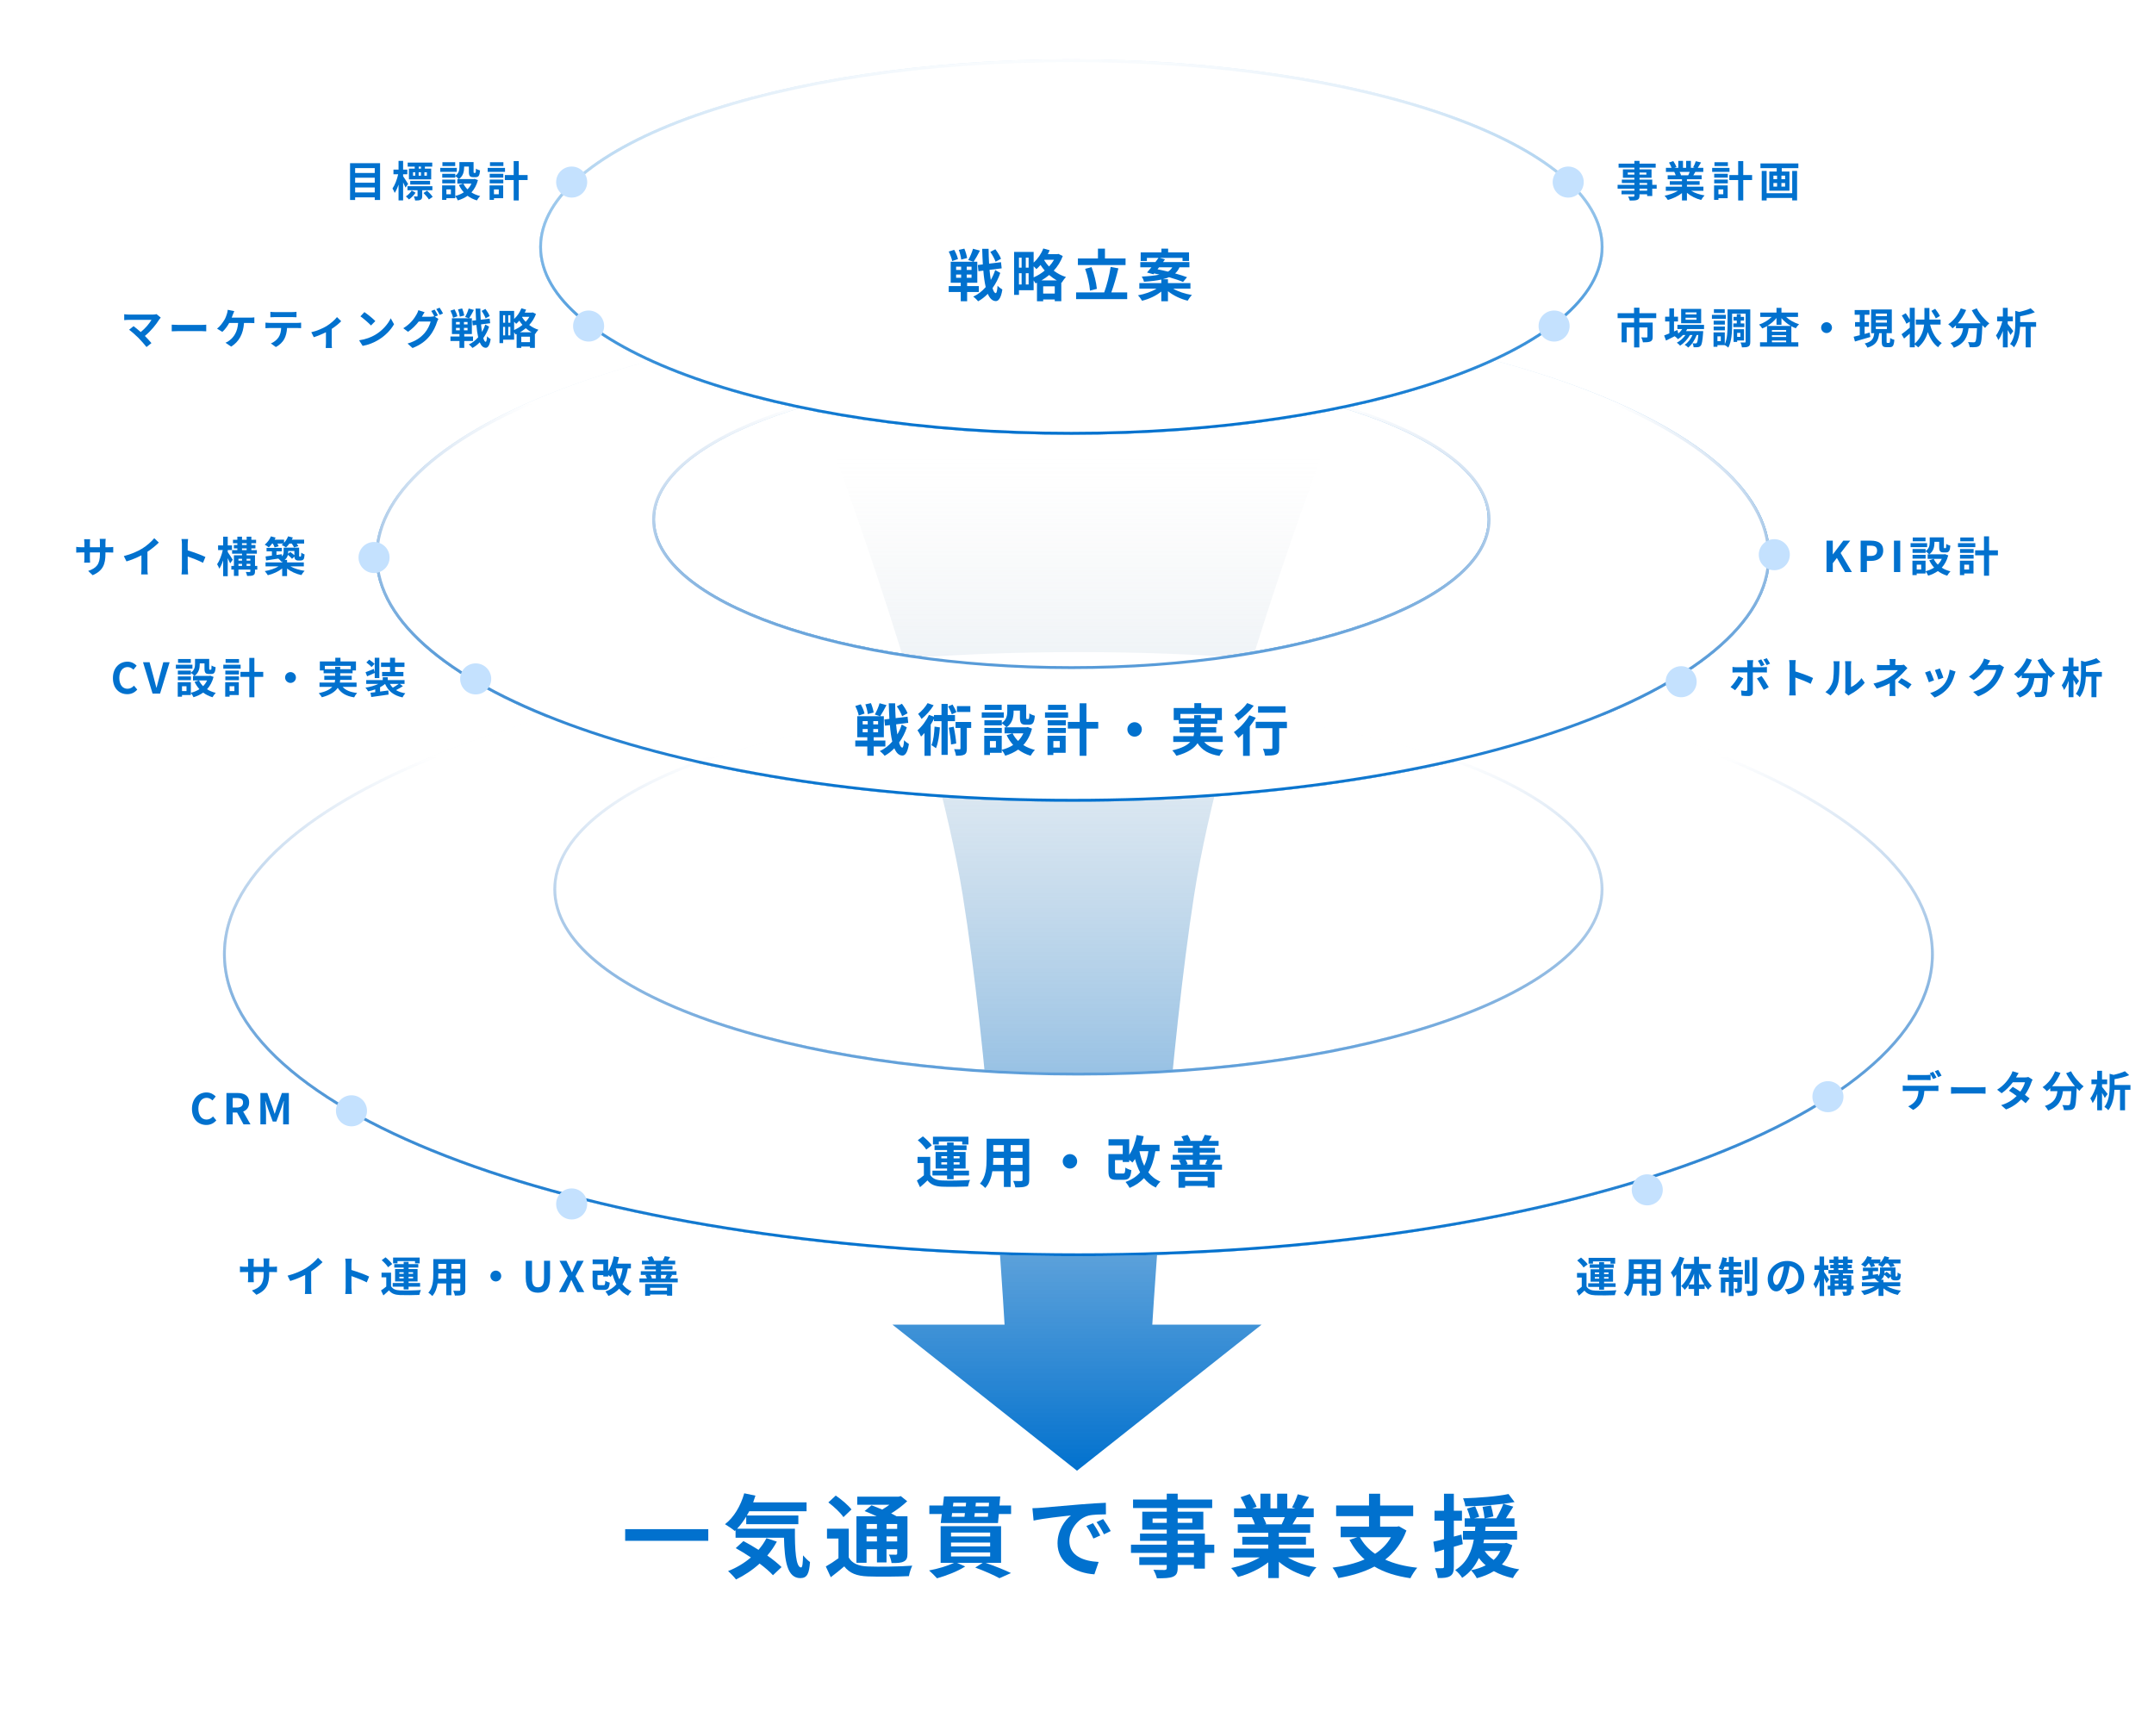 <svg xmlns="http://www.w3.org/2000/svg" width="763" height="615" viewBox="0 0 763 615" fill="none"><rect width="763" height="615" fill="white"></rect><path fill-rule="evenodd" clip-rule="evenodd" d="M468 162H296C296 162 331.237 256.469 341 317C349.779 371.428 354.898 453.293 355.841 469.25H316.115L381.5 521L446.885 469.25H408.169C409.174 453.233 414.596 370.825 423 317C432.724 254.724 468 162 468 162Z" fill="url(#paint0_linear_772_478)"></path><path fill-rule="evenodd" clip-rule="evenodd" d="M380 284C516.414 284 627 245.049 627 197C627 148.951 516.414 110 380 110C243.586 110 133 148.951 133 197C133 245.049 243.586 284 380 284ZM379.5 236C460.962 236 527 212.719 527 184C527 155.281 460.962 132 379.5 132C298.038 132 232 155.281 232 184C232 212.719 298.038 236 379.5 236Z" fill="url(#paint1_linear_772_478)"></path><path fill-rule="evenodd" clip-rule="evenodd" d="M380 284C516.414 284 627 245.049 627 197C627 148.951 516.414 110 380 110C243.586 110 133 148.951 133 197C133 245.049 243.586 284 380 284ZM379.5 236C460.962 236 527 212.719 527 184C527 155.281 460.962 132 379.5 132C298.038 132 232 155.281 232 184C232 212.719 298.038 236 379.5 236Z" fill="white"></path><path d="M568 87.5C568 124.227 483.606 154 379.5 154C275.394 154 191 124.227 191 87.5C191 50.773 275.394 21 379.5 21C483.606 21 568 50.773 568 87.5Z" fill="url(#paint2_linear_772_478)"></path><path d="M568 87.5C568 124.227 483.606 154 379.5 154C275.394 154 191 124.227 191 87.5C191 50.773 275.394 21 379.5 21C483.606 21 568 50.773 568 87.5Z" fill="white"></path><path fill-rule="evenodd" clip-rule="evenodd" d="M552.546 112.617C561.965 104.76 567 96.268 567 87.5C567 78.732 561.965 70.24 552.546 62.383C543.133 54.532 529.451 47.416 512.457 41.42C478.478 29.433 431.47 22 379.5 22C327.53 22 280.522 29.433 246.543 41.42C229.549 47.416 215.867 54.532 206.454 62.383C197.035 70.24 192 78.732 192 87.5C192 96.268 197.035 104.76 206.454 112.617C215.867 120.469 229.549 127.584 246.543 133.58C280.522 145.567 327.53 153 379.5 153C431.47 153 478.478 145.567 512.457 133.58C529.451 127.584 543.133 120.469 552.546 112.617ZM379.5 154C483.606 154 568 124.227 568 87.5C568 50.773 483.606 21 379.5 21C275.394 21 191 50.773 191 87.5C191 124.227 275.394 154 379.5 154Z" fill="url(#paint3_linear_772_478)"></path><path fill-rule="evenodd" clip-rule="evenodd" d="M382 445C549.342 445 685 397.094 685 338C685 278.906 549.342 231 382 231C214.658 231 79 278.906 79 338C79 397.094 214.658 445 382 445ZM382 380C484.173 380 567 350.899 567 315C567 279.101 484.173 250 382 250C279.827 250 197 279.101 197 315C197 350.899 279.827 380 382 380Z" fill="url(#paint4_linear_772_478)"></path><path fill-rule="evenodd" clip-rule="evenodd" d="M382 445C549.342 445 685 397.094 685 338C685 278.906 549.342 231 382 231C214.658 231 79 278.906 79 338C79 397.094 214.658 445 382 445ZM382 380C484.173 380 567 350.899 567 315C567 279.101 484.173 250 382 250C279.827 250 197 279.101 197 315C197 350.899 279.827 380 382 380Z" fill="white"></path><path fill-rule="evenodd" clip-rule="evenodd" d="M660.548 378.882C675.761 366.18 684 352.36 684 338C684 323.64 675.761 309.82 660.548 297.118C645.34 284.421 623.275 272.942 595.92 263.283C541.221 243.966 465.589 232 382 232C298.411 232 222.779 243.966 168.08 263.283C140.725 272.942 118.66 284.421 103.452 297.118C88.239 309.82 80 323.64 80 338C80 352.36 88.239 366.18 103.452 378.882C118.66 391.579 140.725 403.058 168.08 412.717C222.779 432.034 298.411 444 382 444C465.589 444 541.221 432.034 595.92 412.717C623.275 403.058 645.34 391.579 660.548 378.882ZM513.146 361.905C479.536 373.715 433.168 381 382 381C330.832 381 284.464 373.715 250.854 361.905C234.053 356.002 220.386 348.951 210.899 341.07C201.419 333.195 196 324.39 196 315C196 305.61 201.419 296.805 210.899 288.93C220.386 281.049 234.053 273.998 250.854 268.095C284.464 256.285 330.832 249 382 249C433.168 249 479.536 256.285 513.146 268.095C529.947 273.998 543.614 281.049 553.101 288.93C562.581 296.805 568 305.61 568 315C568 324.39 562.581 333.195 553.101 341.07C543.614 348.951 529.947 356.002 513.146 361.905ZM685 338C685 397.094 549.342 445 382 445C214.658 445 79 397.094 79 338C79 278.906 214.658 231 382 231C549.342 231 685 278.906 685 338ZM567 315C567 350.899 484.173 380 382 380C279.827 380 197 350.899 197 315C197 279.101 279.827 250 382 250C484.173 250 567 279.101 567 315Z" fill="url(#paint5_linear_772_478)"></path><path fill-rule="evenodd" clip-rule="evenodd" d="M606.95 230.096C619.329 219.787 626 208.598 626 197C626 185.402 619.329 174.213 606.95 163.904C594.576 153.6 576.611 144.275 554.323 136.425C509.757 120.728 448.125 111 380 111C311.875 111 250.243 120.728 205.677 136.425C183.389 144.275 165.424 153.6 153.05 163.904C140.671 174.213 134 185.402 134 197C134 208.598 140.671 219.787 153.05 230.096C165.424 240.4 183.389 249.725 205.677 257.575C250.243 273.272 311.875 283 380 283C448.125 283 509.757 273.272 554.323 257.575C576.611 249.725 594.576 240.4 606.95 230.096ZM484.131 221.713C457.306 231.17 420.313 237 379.5 237C338.687 237 301.694 231.17 274.869 221.713C261.461 216.986 250.54 211.334 242.951 205.009C235.368 198.688 231 191.594 231 184C231 176.406 235.368 169.312 242.951 162.991C250.54 156.666 261.461 151.014 274.869 146.287C301.694 136.83 338.687 131 379.5 131C420.313 131 457.306 136.83 484.131 146.287C497.539 151.014 508.46 156.666 516.049 162.991C523.632 169.312 528 176.406 528 184C528 191.594 523.632 198.688 516.049 205.009C508.46 211.334 497.539 216.986 484.131 221.713ZM627 197C627 245.049 516.414 284 380 284C243.586 284 133 245.049 133 197C133 148.951 243.586 110 380 110C516.414 110 627 148.951 627 197ZM527 184C527 212.719 460.962 236 379.5 236C298.038 236 232 212.719 232 184C232 155.281 298.038 132 379.5 132C460.962 132 527 155.281 527 184Z" fill="url(#paint6_linear_772_478)"></path><path d="M410.56 94.7L410.02 95.4C411.18 95.62 412.46 95.9 413.74 96.22C414.44 95.8 414.9 95.28 415.24 94.7H410.56ZM421.68 102.24H415.54C417.3 103.28 419.8 104.12 422.22 104.5C421.7 105 421.04 105.92 420.7 106.52C418.2 105.92 415.62 104.7 413.72 103.16V106.72H411.36V103.28C409.52 104.78 407.02 105.94 404.54 106.54C404.22 105.96 403.58 105.08 403.08 104.62C405.48 104.2 407.98 103.32 409.68 102.24H403.58V100.28H411.36V99.04C409.74 99.4 407.72 99.64 405.22 99.82C405.12 99.26 404.74 98.44 404.44 97.98C407.14 97.84 409.16 97.62 410.7 97.28C410.06 97.14 409.42 96.98 408.82 96.86L408.56 97.16L406.3 96.54C406.78 96.02 407.3 95.38 407.86 94.7H403.92V92.84H409.28C409.66 92.32 410.04 91.82 410.36 91.36H406.26V92.46H404.06V89.4H411.4V88.08H413.78V89.4H421.18V92.46H418.88V91.36H410.84L412.66 91.9C412.44 92.2 412.22 92.52 411.98 92.84H421.32V94.7H417.8C417.44 95.54 416.94 96.26 416.26 96.86C417.88 97.32 419.36 97.78 420.48 98.2L419.06 99.88C417.86 99.36 416.06 98.76 414.1 98.2C413.46 98.48 412.72 98.72 411.86 98.92H413.72V100.28H421.68V102.24Z" fill="#0171CE"></path><path d="M398.7 91.56V93.9H381.82V91.56H388.92V88.08H391.4V91.56H398.7ZM388.54 102.32L386.1 102.96C385.96 100.88 385.26 97.68 384.38 95.24L386.66 94.64C387.6 97.1 388.34 100.2 388.54 102.32ZM393.66 103.58H399.28V105.96H381.18V103.58H391.14C392.04 101.16 393 97.44 393.42 94.56L396.16 95.06C395.46 98 394.52 101.24 393.66 103.58Z" fill="#0171CE"></path><path d="M368.901 99.34H374.381C373.381 98.8 372.461 98.14 371.641 97.42C370.781 98.14 369.861 98.78 368.901 99.34ZM369.521 104H373.621V101.42H369.521V104ZM366.141 94.34V98.26C367.521 97.66 368.881 96.84 370.061 95.84C369.501 95.2 369.001 94.52 368.581 93.86C368.101 94.42 367.601 94.92 367.101 95.34C366.901 95.08 366.521 94.7 366.141 94.34ZM363.361 100.78H364.361V96.78H363.361V100.78ZM360.941 96.78V100.78H361.881V96.78H360.941ZM361.881 91.28H360.941V94.82H361.881V91.28ZM364.361 94.82V91.28H363.361V94.82H364.361ZM373.361 92.02H370.001L369.881 92.18C370.341 92.92 370.901 93.68 371.601 94.4C372.281 93.66 372.881 92.86 373.361 92.02ZM374.901 89.94L376.461 90.7C375.721 92.68 374.621 94.42 373.261 95.88C374.501 96.82 375.961 97.64 377.601 98.14C377.121 98.6 376.421 99.56 376.081 100.14L375.941 100.08V106.7H373.621V106.08H369.521V106.72H367.321V100.16L366.821 100.38C366.661 100.08 366.401 99.7 366.141 99.34V102.82H360.941V104.46H359.221V89.24H366.141V93.02C367.601 91.72 368.841 89.9 369.561 88.02L371.801 88.64C371.621 89.12 371.401 89.58 371.161 90.04H374.501L374.901 89.94Z" fill="#0171CE"></path><path d="M354.581 91.68L352.661 92.72C352.341 91.8 351.561 90.3 350.781 89.24L352.581 88.3C353.381 89.36 354.261 90.74 354.581 91.68ZM342.581 91.4L340.481 91.96C340.401 91.06 340.041 89.62 339.641 88.52L341.601 88.08C342.041 89.12 342.441 90.52 342.581 91.4ZM339.341 91.78L337.281 92.48C337.141 91.6 336.601 90.18 336.061 89.12L338.001 88.5C338.581 89.52 339.161 90.88 339.341 91.78ZM338.681 97.26V98.4H340.461V97.26H338.681ZM338.681 94.46V95.62H340.461V94.46H338.681ZM344.141 95.62V94.46H342.441V95.62H344.141ZM344.141 98.4V97.26H342.441V98.4H344.141ZM346.721 103.44H342.581V106.72H340.321V103.44H336.061V101.34H340.321V100.16H336.761V92.72H344.801L342.981 92.12C343.601 91.04 344.321 89.38 344.661 88.12L347.121 88.78C346.401 90.2 345.541 91.74 344.881 92.72H346.181V100.16H342.581V101.34H346.721V103.44ZM352.521 95.66L354.321 96.68C353.701 98.58 352.761 100.42 351.581 102.06C351.901 103.16 352.281 103.8 352.701 103.84C353.041 103.84 353.241 102.92 353.361 101.2C353.741 101.7 354.681 102.34 355.061 102.56C354.541 105.92 353.541 106.7 352.701 106.66C351.501 106.62 350.581 105.7 349.901 104.08C348.861 105.16 347.701 106.06 346.461 106.74C346.061 106.2 345.341 105.5 344.741 105.08C346.421 104.32 347.901 103.14 349.161 101.7C348.781 100.08 348.501 98.12 348.321 95.86L346.601 96.08L346.361 93.88L348.141 93.66C348.041 91.94 347.981 90.1 347.921 88.14H350.181C350.201 89.98 350.261 91.74 350.361 93.4L354.581 92.88L354.821 95.06L350.521 95.6C350.641 96.9 350.781 98.12 350.961 99.18C351.601 98.06 352.141 96.88 352.521 95.66Z" fill="#0171CE"></path><path d="M517.675 543.624L518.155 547.016C517.099 547.336 516.043 547.656 514.987 547.944V554.984C514.987 556.744 514.667 557.704 513.707 558.312C512.747 558.92 511.371 559.048 509.291 559.016C509.195 558.088 508.779 556.52 508.331 555.496C509.483 555.56 510.571 555.56 510.955 555.528C511.339 555.528 511.499 555.4 511.499 554.984V548.936L508.299 549.896L507.723 546.152C508.811 545.928 510.091 545.608 511.499 545.256V538.696H508.139V535.176H511.499V529.16H514.987V535.176H517.867V538.696H514.987V544.328L517.675 543.624ZM531.467 549.416H525.899C526.699 550.632 527.755 551.688 529.099 552.616C530.059 551.72 530.891 550.664 531.467 549.416ZM533.643 546.568L535.691 547.4C534.891 550.248 533.675 552.456 532.011 554.216C533.835 555.016 535.883 555.592 538.155 555.944C537.355 556.68 536.395 558.088 535.915 559.048C533.387 558.504 531.115 557.672 529.163 556.584C527.403 557.672 525.323 558.504 523.115 559.08C522.731 558.28 521.707 556.872 521.067 556.264C522.987 555.88 524.747 555.304 526.283 554.504C525.355 553.768 524.555 552.872 523.851 551.912C522.603 554.6 520.779 557.096 517.931 558.952C517.419 558.056 516.331 556.84 515.467 556.2C519.691 553.608 521.323 549.512 522.059 545.416H518.219V542.344H522.475C522.507 541.832 522.539 541.32 522.603 540.84H518.827V537.864H520.811C520.555 536.872 520.075 535.464 519.659 534.408L522.539 533.608C523.019 534.792 523.691 536.328 523.979 537.288L522.187 537.864H525.867C525.771 536.808 525.483 535.144 525.163 533.832L528.139 533.32C528.491 534.568 528.875 536.2 529.003 537.192L526.027 537.864H530.027C530.923 536.36 531.947 534.28 532.523 532.712C528.267 533.256 523.339 533.544 519.051 533.608C518.987 532.776 518.603 531.56 518.251 530.792C523.851 530.6 530.411 530.12 534.347 529.256L536.491 532.104C535.275 532.328 533.963 532.52 532.523 532.712L536.043 533.736C535.179 535.144 534.251 536.616 533.419 537.864H536.459V540.84H526.219C526.187 541.352 526.155 541.832 526.091 542.344H537.387V545.416H525.707C525.611 545.832 525.547 546.248 525.451 546.664H533.035L533.643 546.568Z" fill="#0171CE"></path><path d="M492.716 544.552H481.708C482.988 546.888 484.78 548.84 487.084 550.44C489.42 548.904 491.34 546.984 492.716 544.552ZM495.532 540.68L498.188 542.184C496.588 546.568 493.964 549.928 490.668 552.488C493.836 553.928 497.612 554.888 502.028 555.368C501.228 556.264 500.14 557.96 499.596 559.08C494.508 558.344 490.284 557 486.86 554.952C483.116 556.936 478.764 558.216 474.092 559.016C473.74 557.992 472.748 556.2 472.012 555.336C476.204 554.792 480.076 553.864 483.372 552.424C481.228 550.536 479.468 548.232 477.996 545.512L480.812 544.552H474.892V540.808H484.94V537.096H473.292V533.32H484.94V529.16H488.876V533.32H500.588V537.096H488.876V540.808H494.86L495.532 540.68Z" fill="#0171CE"></path><path d="M455.115 537.448H447.467C447.915 538.28 448.331 539.24 448.555 539.912L448.011 540.008H453.995C454.379 539.24 454.763 538.312 455.115 537.448ZM465.451 551.72H456.171C458.891 553.384 462.603 554.632 466.315 555.208C465.451 556.04 464.331 557.64 463.755 558.664C459.819 557.672 455.947 555.752 453.003 553.256V559.016H449.259V553.448C446.283 555.784 442.347 557.64 438.539 558.632C437.995 557.704 436.907 556.232 436.107 555.464C439.691 554.728 443.467 553.384 446.219 551.72H437.035V548.584H449.259V547.176H440.043V544.424H449.259V542.984H438.443V540.008H444.523C444.267 539.208 443.851 538.248 443.435 537.512L443.819 537.448H437.131V534.344H441.419C440.971 533.128 440.139 531.592 439.435 530.376L442.699 529.256C443.627 530.632 444.683 532.52 445.131 533.768L443.563 534.344H446.475V529.128H450.027V534.344H452.395V529.128H455.979V534.344H458.827L457.675 533.992C458.443 532.68 459.243 530.76 459.691 529.352L463.691 530.312C462.795 531.784 461.931 533.224 461.195 534.344H465.355V537.448H459.339C458.827 538.376 458.315 539.24 457.835 540.008H464.107V542.984H453.003V544.424H462.603V547.176H453.003V548.584H465.451V551.72Z" fill="#0171CE"></path><path d="M422.923 551.624V550.12H417.163V551.624H422.923ZM417.163 545.832V547.208H422.923V545.832H417.163ZM408.267 539.464H413.291V537.928H408.267V539.464ZM422.347 537.928H417.163V539.464H422.347V537.928ZM430.123 547.208V550.12H426.795V555.688H422.923V554.376H417.163V555.368C417.163 557.256 416.715 558.024 415.467 558.568C414.251 559.048 412.523 559.112 409.803 559.112C409.611 558.216 409.035 556.904 408.555 556.104C410.091 556.168 411.979 556.168 412.491 556.168C413.099 556.136 413.291 555.944 413.291 555.368V554.376H403.563V551.624H413.291V550.12H400.619V547.208H413.291V545.832H403.819V543.272H413.291V541.864H404.619V535.528H413.291V534.216H401.355V531.208H413.291V529.128H417.163V531.208H429.387V534.216H417.163V535.528H426.251V541.864H417.163V543.272H426.795V547.208H430.123Z" fill="#0171CE"></path><path d="M365.707 534.28C366.987 534.248 368.235 534.184 368.843 534.12C371.531 533.896 376.811 533.416 382.667 532.936C385.963 532.648 389.451 532.456 391.723 532.36L391.755 536.456C390.027 536.488 387.275 536.488 385.579 536.904C381.707 537.928 378.795 542.056 378.795 545.864C378.795 551.144 383.723 553.032 389.163 553.32L387.659 557.704C380.939 557.256 374.603 553.672 374.603 546.728C374.603 542.12 377.195 538.472 379.371 536.84C376.363 537.16 369.835 537.864 366.123 538.664L365.707 534.28ZM387.179 539.592C387.979 540.744 389.131 542.696 389.739 543.944L387.307 545.032C386.507 543.272 385.835 542.024 384.811 540.584L387.179 539.592ZM390.763 538.12C391.563 539.24 392.779 541.128 393.451 542.376L391.051 543.528C390.187 541.8 389.451 540.616 388.427 539.208L390.763 538.12Z" fill="#0171CE"></path><path d="M336.876 549.96V551.368H350.732V549.96H336.876ZM336.876 546.44V547.816H350.732V546.44H336.876ZM336.876 542.92V544.296H350.732V542.92H336.876ZM354.604 553.64H349.1C352.364 554.76 355.98 556.2 358.124 557.256L354.028 559.08C352.14 558.024 348.748 556.52 345.452 555.304L348.108 553.64H338.988L341.9 554.92C339.244 556.648 335.148 558.216 331.916 559.112C331.244 558.376 329.9 557 329.1 556.328C332.204 555.752 335.692 554.728 337.9 553.64H333.196V540.648H354.604V553.64ZM345.132 537.32H349.932L350.028 536.008H345.292L345.132 537.32ZM337.26 536.008L337.1 537.32H341.644L341.804 536.008H337.26ZM342.22 532.36H337.708L337.548 533.64H342.092L342.22 532.36ZM350.252 533.64L350.348 532.36H345.676L345.548 533.64H350.252ZM354.028 533.32H358.156V536.328H353.804L353.516 539.528H333.228L333.612 536.328H329.196V533.32H333.996L334.38 530.12H354.316L354.028 533.32Z" fill="#0171CE"></path><path d="M310.635 539.88H306.955V541.608H310.635V539.88ZM317.803 541.608V539.88H314.027V541.608H317.803ZM314.027 546.056H317.803V544.264H314.027V546.056ZM306.955 546.056H310.635V544.264H306.955V546.056ZM306.955 548.808V553.608H303.371V537.128H310.539C309.099 536.456 307.563 535.816 306.251 535.304L308.715 533.256C309.835 533.672 311.179 534.184 312.491 534.76C313.387 534.248 314.251 533.64 315.051 533.064H303.659V530.184H318.347L319.083 529.992L321.355 531.816C319.755 533.32 317.739 534.856 315.659 536.136C316.363 536.488 317.035 536.808 317.579 537.128H321.451V550.312C321.451 551.848 321.163 552.648 320.139 553.16C319.115 553.704 317.739 553.704 315.819 553.704C315.691 552.776 315.307 551.528 314.891 550.728C315.883 550.76 317.003 550.76 317.323 550.76C317.707 550.728 317.803 550.6 317.803 550.28V548.808H314.027V553.48H310.635V548.808H306.955ZM301.611 534.728L298.763 537.448C297.771 535.912 295.371 533.704 293.419 532.232L296.043 529.8C297.995 531.144 300.459 533.192 301.611 534.728ZM300.651 541.544V551.752C301.899 553.896 304.107 554.792 307.371 554.92C311.179 555.08 318.763 554.984 323.147 554.632C322.699 555.528 322.123 557.288 321.963 558.344C318.027 558.536 311.243 558.6 307.339 558.44C303.499 558.28 300.971 557.352 299.051 554.888C297.579 556.136 296.075 557.384 294.283 558.728L292.523 554.92C293.899 554.152 295.531 553.096 297.003 552.008V545.032H292.939V541.544H300.651Z" fill="#0171CE"></path><path d="M271.499 544.904L275.179 546.12C274.219 547.88 273.099 549.544 271.787 551.048C273.803 552.456 275.595 553.896 276.843 555.144L273.803 558.024C272.683 556.776 270.987 555.336 269.067 553.896C266.539 556.2 263.659 558.088 260.715 559.528C260.139 558.728 258.731 557.256 257.899 556.552C260.875 555.4 263.627 553.736 265.995 551.72C264.171 550.504 262.315 549.384 260.619 548.424L263.339 545.928C265.003 546.792 266.859 547.88 268.683 549.032C269.803 547.752 270.731 546.376 271.499 544.904ZM261.099 541.544H281.579C281.515 549.224 281.931 555.272 283.787 555.272C284.267 555.24 284.395 553.576 284.459 550.984C285.195 551.848 286.155 552.808 286.923 553.352C286.635 557.352 285.963 559.048 283.499 559.048C278.827 559.048 277.899 552.936 277.707 544.744H260.555V542.088L260.267 542.344C259.531 541.704 257.739 540.488 256.811 539.944C259.979 537.544 262.379 533.416 263.627 529L267.595 529.832C267.339 530.632 267.083 531.432 266.795 532.2H285.707V535.368H265.387C265.131 535.88 264.843 536.392 264.555 536.872H282.795V539.944H264.331V537.256C263.339 538.888 262.251 540.328 261.099 541.544Z" fill="#0171CE"></path><path d="M221.451 541.704H250.891V545.832H221.451V541.704Z" fill="#0171CE"></path><path d="M634.846 68.445V60.555H636.571V70.995H634.846V70.125H625.786V71.01H624.046V60.555H625.786V68.445H634.846ZM632.326 63.48V62.22H631.021V63.48H632.326ZM632.326 66.105V64.83H631.021V66.105H632.326ZM628.186 64.83V66.105H629.491V64.83H628.186ZM628.186 62.22V63.48H629.491V62.22H628.186ZM623.596 57.9H637.021V59.565H631.141V60.765H633.871V67.56H626.731V60.765H629.356V59.565H623.596V57.9Z" fill="#0171CE"></path><path d="M612.059 57.465V58.815H607.304V57.465H612.059ZM612.629 59.475V60.885H606.494V59.475H612.629ZM610.424 67.095H608.714V68.82H610.424V67.095ZM611.984 65.685V70.215H608.714V70.8H607.169V65.685H611.984ZM607.214 64.95V63.615H612.029V64.95H607.214ZM607.214 62.925V61.56H612.029V62.925H607.214ZM620.639 62.01V63.78H617.504V71.01H615.704V63.78H612.569V62.01H615.704V57.06H617.504V62.01H620.639Z" fill="#0171CE"></path><path d="M598.545 60.9H594.96C595.17 61.29 595.365 61.74 595.47 62.055L595.215 62.1H598.02C598.2 61.74 598.38 61.305 598.545 60.9ZM603.39 67.59H599.04C600.315 68.37 602.055 68.955 603.795 69.225C603.39 69.615 602.865 70.365 602.595 70.845C600.75 70.38 598.935 69.48 597.555 68.31V71.01H595.8V68.4C594.405 69.495 592.56 70.365 590.775 70.83C590.52 70.395 590.01 69.705 589.635 69.345C591.315 69 593.085 68.37 594.375 67.59H590.07V66.12H595.8V65.46H591.48V64.17H595.8V63.495H590.73V62.1H593.58C593.46 61.725 593.265 61.275 593.07 60.93L593.25 60.9H590.115V59.445H592.125C591.915 58.875 591.525 58.155 591.195 57.585L592.725 57.06C593.16 57.705 593.655 58.59 593.865 59.175L593.13 59.445H594.495V57H596.16V59.445H597.27V57H598.95V59.445H600.285L599.745 59.28C600.105 58.665 600.48 57.765 600.69 57.105L602.565 57.555C602.145 58.245 601.74 58.92 601.395 59.445H603.345V60.9H600.525C600.285 61.335 600.045 61.74 599.82 62.1H602.76V63.495H597.555V64.17H602.055V65.46H597.555V66.12H603.39V67.59Z" fill="#0171CE"></path><path d="M583.455 67.545V66.84H580.755V67.545H583.455ZM580.755 64.83V65.475H583.455V64.83H580.755ZM576.585 61.845H578.94V61.125H576.585V61.845ZM583.185 61.125H580.755V61.845H583.185V61.125ZM586.83 65.475V66.84H585.27V69.45H583.455V68.835H580.755V69.3C580.755 70.185 580.545 70.545 579.96 70.8C579.39 71.025 578.58 71.055 577.305 71.055C577.215 70.635 576.945 70.02 576.72 69.645C577.44 69.675 578.325 69.675 578.565 69.675C578.85 69.66 578.94 69.57 578.94 69.3V68.835H574.38V67.545H578.94V66.84H573V65.475H578.94V64.83H574.5V63.63H578.94V62.97H574.875V60H578.94V59.385H573.345V57.975H578.94V57H580.755V57.975H586.485V59.385H580.755V60H585.015V62.97H580.755V63.63H585.27V65.475H586.83Z" fill="#0171CE"></path><path d="M699.133 190.405V191.755H694.378V190.405H699.133ZM699.703 192.415V193.825H693.568V192.415H699.703ZM697.498 200.035H695.788V201.76H697.498V200.035ZM699.058 198.625V203.155H695.788V203.74H694.243V198.625H699.058ZM694.288 197.89V196.555H699.103V197.89H694.288ZM694.288 195.865V194.5H699.103V195.865H694.288ZM707.713 194.95V196.72H704.578V203.95H702.778V196.72H699.643V194.95H702.778V190H704.578V194.95H707.713Z" fill="#0171CE"></path><path d="M682.065 190.405V191.755H677.535V190.405H682.065ZM682.635 192.415V193.825H676.77V192.415H682.635ZM682.095 196.555V197.89H677.475V196.555H682.095ZM687.825 197.98H684.96C685.32 198.73 685.815 199.405 686.415 200.005C687 199.42 687.465 198.745 687.825 197.98ZM680.535 201.76V200.035H678.945V201.76H680.535ZM688.95 196.3L690.12 196.735C689.64 198.55 688.845 199.975 687.81 201.1C688.695 201.67 689.745 202.105 690.9 202.39C690.51 202.765 690 203.47 689.745 203.935C688.485 203.56 687.39 203.005 686.445 202.3C685.44 203.005 684.285 203.545 683.01 203.935C682.83 203.5 682.41 202.795 682.08 202.39V203.155H678.945V203.74H677.43V198.625H682.08V202.36C683.205 202.075 684.225 201.655 685.11 201.07C684.42 200.32 683.85 199.45 683.385 198.475L684.915 197.98H682.83V196.375H683.34C683.085 196.075 682.455 195.535 682.095 195.295V195.865H677.475V194.5H682.095V195.22C683.385 194.335 683.55 193.15 683.55 192.145V190.36H688.575V193.72C688.575 194.14 688.605 194.185 688.77 194.185H689.145C689.34 194.185 689.4 193.99 689.415 192.685C689.745 192.94 690.435 193.195 690.87 193.315C690.72 195.175 690.33 195.7 689.325 195.7H688.455C687.255 195.7 686.91 195.235 686.91 193.75V191.935H685.23V192.19C685.23 193.6 684.93 195.31 683.37 196.375H688.65L688.95 196.3Z" fill="#0171CE"></path><path d="M670.889 202.645V191.53H673.109V202.645H670.889Z" fill="#0171CE"></path><path d="M659.084 202.645V191.53H662.729C665.189 191.53 667.079 192.4 667.079 195.025C667.079 197.56 665.174 198.7 662.789 198.7H661.304V202.645H659.084ZM661.304 196.945H662.639C664.169 196.945 664.904 196.3 664.904 195.025C664.904 193.735 664.094 193.3 662.564 193.3H661.304V196.945Z" fill="#0171CE"></path><path d="M647 202.645V191.53H649.22V196.36H649.265L652.94 191.53H655.385L651.995 195.91L655.985 202.645H653.555L650.675 197.65L649.22 199.525V202.645H647Z" fill="#0171CE"></path><path d="M746.571 387.55L745.566 388.96C745.356 388.495 744.981 387.82 744.591 387.175V393.325H742.881V387.505C742.431 388.78 741.876 389.95 741.276 390.76C741.111 390.25 740.721 389.545 740.436 389.095C741.381 387.91 742.251 385.87 742.686 384.085H740.841V382.405H742.881V379.33H744.591V382.405H746.406V384.085H744.591V385.03C745.101 385.615 746.301 387.16 746.571 387.55ZM754.656 384.37V386.05H752.736V393.325H750.966V386.05H748.986C748.881 388.345 748.416 391.27 746.811 393.31C746.556 392.935 745.866 392.35 745.431 392.155C747.111 389.95 747.276 386.935 747.276 384.715V380.38L748.686 380.77C750.201 380.425 751.686 379.975 752.691 379.48L754.206 380.875C752.706 381.52 750.786 381.985 749.016 382.3V384.37H754.656Z" fill="#0171CE"></path><path d="M731.869 380.2L733.624 379.495C734.569 381.4 736.444 383.575 738.079 384.835C737.599 385.21 736.909 385.93 736.564 386.44C736.249 386.155 735.934 385.825 735.604 385.48V385.585C735.439 390.115 735.259 391.885 734.734 392.515C734.359 392.995 733.954 393.145 733.369 393.22C732.859 393.295 731.989 393.295 731.104 393.265C731.074 392.725 730.834 391.975 730.519 391.465C731.344 391.525 732.124 391.54 732.499 391.54C732.769 391.54 732.934 391.51 733.099 391.33C733.399 391.015 733.564 389.68 733.699 386.545H730.744C730.369 389.425 729.394 391.99 725.509 393.445C725.284 392.935 724.759 392.2 724.324 391.795C727.714 390.7 728.494 388.735 728.794 386.545H726.259V385.495C725.869 385.9 725.464 386.26 725.059 386.575C724.729 386.17 723.964 385.45 723.529 385.135C725.404 383.875 727.054 381.805 727.954 379.525L729.874 380.08C729.139 381.805 728.089 383.455 726.904 384.805H735.004C733.819 383.425 732.694 381.775 731.869 380.2Z" fill="#0171CE"></path><path d="M715.055 380.155C714.68 380.68 714.305 381.355 714.125 381.685H717.17C717.635 381.685 718.145 381.625 718.475 381.52L720.005 382.465C719.84 382.75 719.645 383.155 719.51 383.53C719.105 384.745 718.355 386.35 717.29 387.85C717.935 388.315 718.52 388.75 718.955 389.11L717.53 390.805C717.125 390.43 716.57 389.965 715.955 389.47C714.635 390.865 712.925 392.14 710.585 393.025L708.845 391.51C711.44 390.715 713.105 389.5 714.35 388.255C713.375 387.535 712.385 386.86 711.62 386.38L712.955 385.015C713.75 385.465 714.695 386.08 715.64 386.71C716.42 385.63 717.065 384.325 717.29 383.395H713C711.95 384.79 710.555 386.23 709.04 387.28L707.42 386.035C710.045 384.4 711.44 382.345 712.19 381.04C712.43 380.68 712.745 379.99 712.88 379.48L715.055 380.155Z" fill="#0171CE"></path><path d="M691.1 385.09C691.64 385.135 692.735 385.18 693.515 385.18H701.57C702.275 385.18 702.935 385.12 703.325 385.09V387.445C702.965 387.43 702.2 387.37 701.57 387.37H693.515C692.66 387.37 691.655 387.4 691.1 387.445V385.09Z" fill="#0171CE"></path><path d="M675.74 380.71C676.22 380.785 676.835 380.83 677.345 380.83H682.25C682.76 380.83 683.36 380.785 683.87 380.71V382.645C683.36 382.615 682.775 382.6 682.25 382.6H677.345C676.835 382.6 676.19 382.615 675.74 382.645V380.71ZM674 384.55C674.45 384.61 674.975 384.64 675.44 384.64H685.265C685.58 384.64 686.24 384.61 686.63 384.55V386.5C686.255 386.47 685.685 386.455 685.265 386.455H681.65C681.56 388 681.23 389.26 680.69 390.31C680.165 391.36 679.01 392.515 677.675 393.19L675.92 391.915C676.985 391.51 678.035 390.655 678.635 389.77C679.25 388.84 679.505 387.715 679.565 386.455H675.44C675.005 386.455 674.42 386.485 674 386.515V384.55ZM684.77 379.675C685.145 380.23 685.67 381.175 685.955 381.73L684.755 382.255C684.44 381.64 683.975 380.74 683.57 380.17L684.77 379.675ZM686.54 379C686.93 379.57 687.485 380.515 687.755 381.04L686.555 381.565C686.24 380.935 685.76 380.065 685.355 379.495L686.54 379Z" fill="#0171CE"></path><path d="M713.16 117.28L712.155 118.69C711.945 118.225 711.57 117.55 711.18 116.905V123.055H709.47V117.235C709.02 118.51 708.465 119.68 707.865 120.49C707.7 119.98 707.31 119.275 707.025 118.825C707.97 117.64 708.84 115.6 709.275 113.815H707.43V112.135H709.47V109.06H711.18V112.135H712.995V113.815H711.18V114.76C711.69 115.345 712.89 116.89 713.16 117.28ZM721.245 114.1V115.78H719.325V123.055H717.555V115.78H715.575C715.47 118.075 715.005 121 713.4 123.04C713.145 122.665 712.455 122.08 712.02 121.885C713.7 119.68 713.865 116.665 713.865 114.445V110.11L715.275 110.5C716.79 110.155 718.275 109.705 719.28 109.21L720.795 110.605C719.295 111.25 717.375 111.715 715.605 112.03V114.1H721.245Z" fill="#0171CE"></path><path d="M698.459 109.93L700.214 109.225C701.159 111.13 703.034 113.305 704.669 114.565C704.189 114.94 703.499 115.66 703.154 116.17C702.839 115.885 702.524 115.555 702.194 115.21V115.315C702.029 119.845 701.849 121.615 701.324 122.245C700.949 122.725 700.544 122.875 699.959 122.95C699.449 123.025 698.579 123.025 697.694 122.995C697.664 122.455 697.424 121.705 697.109 121.195C697.934 121.255 698.714 121.27 699.089 121.27C699.359 121.27 699.524 121.24 699.689 121.06C699.989 120.745 700.154 119.41 700.289 116.275H697.334C696.959 119.155 695.984 121.72 692.099 123.175C691.874 122.665 691.349 121.93 690.914 121.525C694.304 120.43 695.084 118.465 695.384 116.275H692.849V115.225C692.459 115.63 692.054 115.99 691.649 116.305C691.319 115.9 690.554 115.18 690.119 114.865C691.994 113.605 693.644 111.535 694.544 109.255L696.464 109.81C695.729 111.535 694.679 113.185 693.494 114.535H701.594C700.409 113.155 699.284 111.505 698.459 109.93Z" fill="#0171CE"></path><path d="M687.164 111.94L685.709 112.795C685.424 112.09 684.719 110.98 684.149 110.125L685.484 109.39C686.084 110.17 686.834 111.235 687.164 111.94ZM687.404 114.985H683.684C684.404 117.79 685.754 120.25 687.824 121.525C687.404 121.855 686.819 122.53 686.534 123.025C684.854 121.81 683.699 119.92 682.874 117.655C682.349 119.56 681.314 121.45 679.469 123.055C679.169 122.74 678.704 122.365 678.254 122.065V123.04H676.484V118.195C675.794 118.81 675.104 119.425 674.474 119.935L673.574 118.405C674.294 117.88 675.404 117.01 676.484 116.08V113.95L675.284 114.685C674.999 113.92 674.264 112.675 673.664 111.775L675.059 110.965C675.539 111.61 676.094 112.465 676.484 113.155V109.045H678.254V121.72C680.564 119.635 681.329 117.175 681.569 114.985H678.629V113.215H681.674V112.9V109.09H683.444V112.9V113.215H687.404V114.985Z" fill="#0171CE"></path><path d="M662.279 117.805L662.519 119.38C660.629 119.935 658.619 120.52 657.074 120.97L656.609 119.29C657.224 119.155 657.959 118.96 658.769 118.75V115.735H657.104V114.1H658.769V111.49H656.969V109.84H662.219V111.49H660.494V114.1H662.054V115.735H660.494V118.3C661.079 118.135 661.694 117.97 662.279 117.805ZM664.469 115.645V116.575H668.384V115.645H664.469ZM664.469 113.365V114.295H668.384V113.365H664.469ZM664.469 111.085V112.015H668.384V111.085H664.469ZM668.564 121.465H669.179C669.434 121.465 669.509 121.225 669.539 119.725C669.884 119.995 670.574 120.28 671.024 120.385C670.874 122.44 670.484 122.995 669.374 122.995H668.249C666.869 122.995 666.569 122.485 666.569 120.97V118.03H665.654C665.384 120.475 664.694 122.215 661.499 123.16C661.319 122.725 660.869 122.035 660.509 121.69C663.224 121.015 663.704 119.785 663.899 118.03H662.804V109.63H670.124V118.03H668.279V120.97C668.279 121.405 668.309 121.465 668.564 121.465Z" fill="#0171CE"></path><path d="M647.01 114.145C648.06 114.145 648.93 115.015 648.93 116.065C648.93 117.115 648.06 117.985 647.01 117.985C645.96 117.985 645.09 117.115 645.09 116.065C645.09 115.015 645.96 114.145 647.01 114.145Z" fill="#0171CE"></path><path d="M626.025 115.465H634.38C633.105 114.745 631.95 113.785 631.035 112.705V115.06H629.28V112.645C628.395 113.74 627.27 114.715 626.025 115.465ZM627.66 121.24H632.7V120.61H627.66V121.24ZM627.66 118.75V119.38H632.7V118.75H627.66ZM632.7 117.52V116.92H627.66V117.52H632.7ZM636.9 112.27H632.67C633.87 113.395 635.565 114.34 637.275 114.865C636.9 115.18 636.39 115.84 636.12 116.29C635.58 116.095 635.055 115.84 634.545 115.555V121.24H637.005V122.8H623.445V121.24H625.92V115.525C625.365 115.84 624.81 116.125 624.225 116.35C623.97 115.945 623.49 115.3 623.115 114.97C624.765 114.43 626.415 113.425 627.57 112.27H623.535V110.725H629.28V109.06H631.035V110.725H636.9V112.27Z" fill="#0171CE"></path><path d="M610.949 109.525V110.875H607.109V109.525H610.949ZM611.354 111.535V112.945H606.404V111.535H611.354ZM610.994 113.62V114.985H607.019V113.62H610.994ZM607.019 117.01V115.675H610.994V117.01H607.019ZM613.994 114.565H615.209V113.545H614.054V112.255H615.209V111.28H616.604V112.255H617.789V113.545H616.604V114.565H617.894V115.87H613.994V114.565ZM616.484 117.925H615.344V119.335H616.484V117.925ZM617.774 120.61H615.344V121.12H614.084V116.635H617.774V120.61ZM609.539 120.865V119.14H608.354V120.865H609.539ZM619.994 109.6V121.06C619.994 121.93 619.859 122.44 619.349 122.725C618.839 123.025 618.104 123.055 617.039 123.055C616.994 122.575 616.769 121.78 616.544 121.315C617.159 121.345 617.849 121.33 618.074 121.33C618.284 121.33 618.344 121.27 618.344 121.045V111.115H613.559V115.18C613.559 117.565 613.379 120.985 612.209 123.145C611.954 122.875 611.354 122.455 610.964 122.26H608.354V122.86H606.974V117.745H610.964V121.915C611.864 119.965 611.939 117.25 611.939 115.18V109.6H619.994Z" fill="#0171CE"></path><path d="M600.944 111.385V110.665H597.074V111.385H600.944ZM600.944 113.275V112.555H597.074V113.275H600.944ZM602.594 109.435V114.505H595.499V109.435H602.594ZM603.614 116.575H597.644C597.524 116.815 597.374 117.055 597.224 117.295H603.314C603.314 117.295 603.299 117.7 603.284 117.91C603.074 120.835 602.834 122.035 602.429 122.47C602.144 122.815 601.814 122.935 601.439 122.98C601.094 123.025 600.524 123.04 599.924 123.01C599.894 122.59 599.744 121.99 599.519 121.615C599.999 121.66 600.389 121.66 600.584 121.66C600.794 121.66 600.914 121.63 601.034 121.495C601.244 121.27 601.424 120.505 601.589 118.69H601.004C600.389 120.37 599.219 122.185 598.004 123.13C597.704 122.785 597.194 122.38 596.744 122.14C597.884 121.42 598.889 120.085 599.534 118.69H598.649C597.839 120.13 596.444 121.63 595.139 122.455C594.854 122.11 594.389 121.66 593.969 121.405C595.079 120.85 596.234 119.8 597.029 118.69H596.144C595.589 119.275 595.004 119.77 594.389 120.16C594.164 119.875 593.594 119.35 593.219 119.11C592.139 119.65 591.059 120.19 590.144 120.64L589.484 118.84C589.994 118.645 590.624 118.39 591.329 118.105V113.875H589.829V112.195H591.329V109.24H592.979V112.195H594.389V113.875H592.979V117.415L594.179 116.89L594.494 118.165C595.034 117.7 595.499 117.16 595.874 116.575H594.179V115.075H603.614V116.575Z" fill="#0171CE"></path><path d="M586.68 112.69H580.695V114.265H585.42V119.335C585.42 120.19 585.24 120.7 584.625 120.97C583.995 121.24 583.14 121.27 581.97 121.27C581.895 120.76 581.625 119.995 581.37 119.515C582.12 119.545 583.005 119.545 583.245 119.545C583.485 119.545 583.56 119.47 583.56 119.305V116.005H580.695V123.085H578.835V116.005H576.21V121.27H574.41V114.265H578.835V112.69H573V110.95H578.82V109H580.725V110.95H586.68V112.69Z" fill="#0171CE"></path><path d="M736.449 241.22L735.444 242.63C735.234 242.165 734.859 241.49 734.469 240.845V246.995H732.759V241.175C732.309 242.45 731.754 243.62 731.154 244.43C730.989 243.92 730.599 243.215 730.314 242.765C731.259 241.58 732.129 239.54 732.564 237.755H730.719V236.075H732.759V233H734.469V236.075H736.284V237.755H734.469V238.7C734.979 239.285 736.179 240.83 736.449 241.22ZM744.534 238.04V239.72H742.614V246.995H740.844V239.72H738.864C738.759 242.015 738.294 244.94 736.689 246.98C736.434 246.605 735.744 246.02 735.309 245.825C736.989 243.62 737.154 240.605 737.154 238.385V234.05L738.564 234.44C740.079 234.095 741.564 233.645 742.569 233.15L744.084 234.545C742.584 235.19 740.664 235.655 738.894 235.97V238.04H744.534Z" fill="#0171CE"></path><path d="M721.75 233.87L723.505 233.165C724.45 235.07 726.325 237.245 727.96 238.505C727.48 238.88 726.79 239.6 726.445 240.11C726.13 239.825 725.815 239.495 725.485 239.15V239.255C725.32 243.785 725.14 245.555 724.615 246.185C724.24 246.665 723.835 246.815 723.25 246.89C722.74 246.965 721.87 246.965 720.985 246.935C720.955 246.395 720.715 245.645 720.4 245.135C721.225 245.195 722.005 245.21 722.38 245.21C722.65 245.21 722.815 245.18 722.98 245C723.28 244.685 723.445 243.35 723.58 240.215H720.625C720.25 243.095 719.275 245.66 715.39 247.115C715.165 246.605 714.64 245.87 714.205 245.465C717.595 244.37 718.375 242.405 718.675 240.215H716.14V239.165C715.75 239.57 715.345 239.93 714.94 240.245C714.61 239.84 713.845 239.12 713.41 238.805C715.285 237.545 716.935 235.475 717.835 233.195L719.755 233.75C719.02 235.475 717.97 237.125 716.785 238.475H724.885C723.7 237.095 722.575 235.445 721.75 233.87Z" fill="#0171CE"></path><path d="M704.994 234.005C704.649 234.53 704.259 235.205 704.079 235.535C704.064 235.565 704.049 235.58 704.034 235.61H707.049C707.514 235.61 708.009 235.535 708.354 235.43L709.884 236.375C709.719 236.66 709.509 237.08 709.389 237.455C708.984 238.79 708.129 240.785 706.779 242.465C705.354 244.205 703.539 245.585 700.719 246.695L698.949 245.105C702.024 244.19 703.689 242.885 704.994 241.4C706.014 240.23 706.884 238.43 707.124 237.305H702.909C701.904 238.61 700.599 239.93 699.129 240.935L697.449 239.69C700.074 238.085 701.379 236.15 702.129 234.86C702.354 234.485 702.669 233.795 702.804 233.285L704.994 234.005Z" fill="#0171CE"></path><path d="M687.175 236.795C687.46 237.44 688.195 239.39 688.405 240.08L686.605 240.71C686.425 239.975 685.765 238.16 685.39 237.38L687.175 236.795ZM692.71 237.89C692.53 238.37 692.44 238.685 692.35 238.985C691.96 240.5 691.33 242.06 690.31 243.38C688.915 245.18 687.04 246.44 685.285 247.1L683.71 245.495C685.36 245.06 687.445 243.92 688.69 242.36C689.71 241.085 690.43 239.09 690.61 237.215L692.71 237.89ZM683.695 237.59C684.07 238.355 684.79 240.17 685.09 241.01L683.26 241.7C683.005 240.89 682.255 238.895 681.895 238.235L683.695 237.59Z" fill="#0171CE"></path><path d="M671.455 233.45C671.41 233.81 671.365 234.365 671.365 234.83V235.61H673.165C673.63 235.61 674.05 235.565 674.41 235.46L675.655 236.675C675.265 237.05 674.815 237.56 674.485 237.92C673.72 238.79 672.58 239.915 671.335 240.86C671.335 242.06 671.32 243.695 671.32 244.64C671.32 245.24 671.38 246.095 671.425 246.56H669.265C669.325 246.14 669.385 245.24 669.385 244.64V242.075C668.005 242.81 666.4 243.425 664.78 243.92L663.625 242.15C666.52 241.505 668.44 240.47 669.745 239.645C670.9 238.895 671.83 238.025 672.265 237.41H666.835C666.295 237.41 665.35 237.425 664.885 237.47V235.505C665.455 235.595 666.28 235.61 666.805 235.61H669.4V234.83C669.4 234.365 669.37 233.825 669.31 233.45H671.455ZM675.865 244.07C674.56 243.035 673.585 242.405 672.28 241.685L673.525 240.245C674.905 240.995 675.685 241.43 677.125 242.42L675.865 244.07Z" fill="#0171CE"></path><path d="M653.545 245.375C653.605 245.09 653.665 244.67 653.665 244.265V235.52C653.665 234.845 653.56 234.275 653.545 234.23H655.78C655.765 234.275 655.675 234.86 655.675 235.535V243.38C656.89 242.855 658.375 241.67 659.38 240.215L660.535 241.865C659.29 243.485 657.13 245.105 655.45 245.96C655.12 246.14 654.94 246.29 654.805 246.41L653.545 245.375ZM646.6 245.15C647.92 244.22 648.73 242.84 649.15 241.565C649.57 240.275 649.585 237.44 649.585 235.625C649.585 235.025 649.54 234.62 649.45 234.245H651.655C651.64 234.32 651.55 234.98 651.55 235.61C651.55 237.38 651.505 240.545 651.1 242.06C650.65 243.755 649.705 245.225 648.43 246.365L646.6 245.15Z" fill="#0171CE"></path><path d="M633.91 244.265V235.64C633.91 235.115 633.865 234.365 633.76 233.84H636.1C636.04 234.365 635.965 235.025 635.965 235.64V237.86C637.975 238.445 640.855 239.51 642.235 240.185L641.38 242.255C639.835 241.445 637.585 240.575 635.965 240.02V244.265C635.965 244.7 636.04 245.75 636.1 246.365H633.76C633.85 245.765 633.91 244.865 633.91 244.265Z" fill="#0171CE"></path><path d="M617.515 240.32C616.825 241.655 615.445 243.62 614.62 244.505L613 243.395C614.005 242.435 615.205 240.785 615.82 239.525L617.515 240.32ZM623.965 239.48C624.73 240.44 625.93 242.33 626.53 243.425L624.76 244.385C624.115 243.095 623.05 241.28 622.33 240.365L623.965 239.48ZM623.875 233.57C624.25 234.125 624.745 234.98 625.03 235.535L623.815 236.045C623.515 235.445 623.095 234.635 622.69 234.065L623.875 233.57ZM625.825 233.15C626.23 233.705 626.725 234.56 626.995 235.085L625.81 235.61C625.495 234.98 625.06 234.2 624.64 233.63L625.825 233.15ZM621.04 233.87C621.01 234.08 620.905 234.8 620.905 235.175V236.375H624.4C624.82 236.375 625.48 236.33 625.885 236.27V238.235C625.405 238.205 624.82 238.19 624.415 238.19H620.905V245.165C620.905 246.035 620.41 246.575 619.345 246.575C618.535 246.575 617.665 246.53 616.9 246.44L616.72 244.58C617.365 244.7 618.025 244.76 618.385 244.76C618.775 244.76 618.925 244.61 618.94 244.22C618.955 243.665 618.955 238.91 618.955 238.205V238.19H615.145C614.695 238.19 614.11 238.205 613.69 238.25V236.255C614.14 236.315 614.665 236.375 615.145 236.375H618.955V235.175C618.955 234.785 618.88 234.125 618.82 233.87H621.04Z" fill="#0171CE"></path><path d="M662.1 447.565H661.86C661.485 448.09 661.08 448.555 660.69 448.915C660.36 448.63 659.655 448.15 659.25 447.94C660.15 447.22 660.99 446.11 661.44 445L663.105 445.45C663 445.69 662.88 445.93 662.745 446.17H666.09V447.28C666.69 446.635 667.2 445.825 667.515 445L669.21 445.405C669.105 445.66 668.985 445.915 668.85 446.17H673.2V447.565H670.575C670.815 447.895 671.025 448.225 671.145 448.48L669.63 448.915C669.48 448.555 669.15 448.015 668.805 447.565H667.98C667.605 448.09 667.2 448.555 666.795 448.915C666.435 448.645 665.655 448.24 665.235 448.06C665.43 447.91 665.625 447.745 665.82 447.565H663.72C663.915 447.91 664.095 448.255 664.185 448.51L662.745 448.93C662.64 448.555 662.37 448.03 662.1 447.565ZM669.75 450.175H667.56V450.55C667.56 450.76 667.545 450.955 667.53 451.165L668.28 450.52C668.76 450.865 669.345 451.3 669.75 451.69V450.175ZM673.095 455.635H668.34C669.63 456.385 671.55 456.955 673.365 457.21C672.99 457.585 672.48 458.29 672.225 458.725C670.41 458.335 668.535 457.51 667.155 456.415V459.085H665.43V456.385C664.065 457.48 662.175 458.335 660.345 458.77C660.09 458.35 659.61 457.675 659.25 457.315C661.005 457.03 662.865 456.415 664.125 455.635H659.535V454.24H665.43V453.865C665.34 453.91 665.25 453.94 665.145 453.985C664.95 453.685 664.395 453.13 664.05 452.875C662.49 453.115 660.96 453.34 659.745 453.535L659.55 452.125C660.18 452.05 660.945 451.945 661.785 451.825V450.31H659.895V449.08H665.28V450.31H663.405V451.6L665.265 451.33L665.31 452.065C665.835 451.585 665.94 451.045 665.94 450.505V449.005H671.43V451.645C671.43 451.9 671.415 452.05 671.46 452.095C671.49 452.155 671.535 452.17 671.595 452.17H671.835C671.91 452.17 671.97 452.17 672.015 452.125C672.06 452.095 672.105 452.005 672.135 451.825C672.165 451.66 672.18 451.27 672.195 450.79C672.465 451.03 672.99 451.27 673.35 451.405C673.305 451.975 673.245 452.59 673.155 452.83C673.05 453.1 672.885 453.295 672.66 453.415C672.45 453.52 672.12 453.565 671.865 453.565H671.13C670.755 453.565 670.35 453.46 670.095 453.205C669.9 452.995 669.795 452.755 669.765 452.185L668.91 452.95C668.61 452.56 668.01 452.005 667.455 451.555C667.305 452.2 666.96 452.83 666.3 453.34H667.155V454.24H673.095V455.635Z" fill="#0171CE"></path><path d="M647.91 453.295L646.995 454.57C646.8 454.105 646.47 453.4 646.14 452.725V459.115H644.52V453.505C644.13 454.66 643.665 455.71 643.155 456.46C642.99 455.965 642.63 455.29 642.375 454.885C643.215 453.715 644.01 451.63 644.385 449.86H642.72V448.21H644.52V445.12H646.14V448.21H647.64V449.86H646.14V450.565C646.56 451.15 647.67 452.875 647.91 453.295ZM652.815 455.47H654.15V454.75H652.815V455.47ZM649.935 454.75V455.47H651.21V454.75H649.935ZM651.21 452.95H649.935V453.595H651.21V452.95ZM654.15 452.95H652.815V453.595H654.15V452.95ZM651.195 449.26V449.89H652.845V449.26H651.195ZM651.195 447.445V448.06H652.845V447.445H651.195ZM656.61 455.47V456.775H655.8V457.42C655.8 458.17 655.65 458.545 655.155 458.785C654.66 459.01 653.955 459.025 653.01 459.025C652.935 458.605 652.74 458.02 652.545 457.615C653.1 457.645 653.715 457.63 653.895 457.63C654.09 457.63 654.15 457.585 654.15 457.405V456.775H649.935V459.01H648.33V456.775H647.415V455.47H648.33V451.72H651.21V451.15H647.685V449.89H649.545V449.26H648.315V448.06H649.545V447.445H648V446.215H649.545V445.12H651.195V446.215H652.845V445.12H654.51V446.215H656.19V447.445H654.51V448.06H655.95V449.26H654.51V449.89H656.46V451.15H652.815V451.72H655.8V455.47H656.61Z" fill="#0171CE"></path><path d="M639.105 452.545C639.105 455.71 637.17 457.945 633.39 458.53L632.265 456.745C632.835 456.685 633.255 456.595 633.66 456.505C635.58 456.055 637.08 454.675 637.08 452.485C637.08 450.415 635.955 448.87 633.93 448.525C633.72 449.8 633.465 451.18 633.03 452.59C632.13 455.62 630.84 457.48 629.205 457.48C627.54 457.48 626.16 455.65 626.16 453.115C626.16 449.65 629.16 446.695 633.045 446.695C636.765 446.695 639.105 449.275 639.105 452.545ZM628.08 452.92C628.08 454.435 628.68 455.17 629.265 455.17C629.895 455.17 630.48 454.225 631.095 452.2C631.44 451.09 631.725 449.815 631.89 448.57C629.415 449.08 628.08 451.27 628.08 452.92Z" fill="#0171CE"></path><path d="M610.365 449.845H612.39V448.72H610.875C610.71 449.14 610.53 449.515 610.365 449.845ZM614.085 448.72V449.845H617.37V451.45H614.085V452.545H617.01V456.37C617.01 457.06 616.905 457.48 616.47 457.735C616.05 457.99 615.48 458.02 614.73 458.005C614.685 457.555 614.49 456.925 614.295 456.49C614.715 456.52 615.09 456.52 615.225 456.505C615.36 456.505 615.405 456.475 615.405 456.325V454.135H614.085V459.115H612.39V454.135H611.16V457.93H609.57V452.545H612.39V451.45H608.985V449.845H610.11C609.72 449.65 609.105 449.395 608.76 449.275C609.375 448.33 609.87 446.815 610.14 445.39L611.775 445.735C611.685 446.2 611.565 446.65 611.43 447.1H612.39V445.21H614.085V447.1H616.77V448.72H614.085ZM619.71 446.35V454.795H618.045V446.35H619.71ZM620.73 445.375H622.44V457.015C622.44 457.975 622.245 458.455 621.705 458.755C621.15 459.04 620.28 459.1 619.125 459.1C619.065 458.605 618.825 457.825 618.6 457.3C619.365 457.33 620.145 457.33 620.4 457.33C620.64 457.315 620.73 457.255 620.73 457V445.375Z" fill="#0171CE"></path><path d="M594.945 445.18L596.64 445.69C596.31 446.65 595.905 447.625 595.44 448.585V459.1H593.745V451.48C593.445 451.885 593.13 452.29 592.83 452.65C592.665 452.215 592.17 451.24 591.84 450.79C593.1 449.425 594.27 447.295 594.945 445.18ZM601.83 455.02H603.675C602.97 453.865 602.34 452.515 601.83 451.105V455.02ZM598.26 455.02H600.09V451.21C599.595 452.59 598.965 453.91 598.26 455.02ZM605.97 449.485H602.715C603.54 451.795 604.92 454.135 606.375 455.5C605.97 455.815 605.355 456.415 605.04 456.88C604.62 456.415 604.23 455.89 603.84 455.29V456.61H601.83V459.025H600.09V456.61H598.125V455.23C597.705 455.875 597.27 456.445 596.79 456.925C596.49 456.505 595.92 455.875 595.515 455.575C597.03 454.225 598.425 451.855 599.25 449.485H596.295V447.79H600.09V445.195H601.83V447.79H605.97V449.485Z" fill="#0171CE"></path><path d="M583.351 453.07H586.516V451.225H583.351V453.07ZM578.686 453.07H581.551V451.225H578.731V451.495C578.731 451.975 578.716 452.515 578.686 453.07ZM581.551 447.82H578.731V449.56H581.551V447.82ZM586.516 449.56V447.82H583.351V449.56H586.516ZM588.286 446.125V457.015C588.286 457.975 588.076 458.455 587.476 458.725C586.861 459.025 585.946 459.055 584.596 459.04C584.536 458.56 584.251 457.795 584.026 457.33C584.866 457.375 585.856 457.36 586.126 457.36C586.411 457.36 586.516 457.27 586.516 457V454.75H583.351V458.935H581.551V454.75H578.491C578.221 456.385 577.681 458.035 576.601 459.205C576.316 458.875 575.596 458.26 575.191 458.05C576.826 456.25 576.961 453.58 576.961 451.48V446.125H588.286Z" fill="#0171CE"></path><path d="M564.271 446.845V447.64H562.711V445.585H572.131V447.64H570.481V446.845H564.271ZM564.931 452.965H566.461V452.38H564.931V452.965ZM564.931 450.76V451.345H566.461V450.76H564.931ZM569.791 450.76H568.201V451.345H569.791V450.76ZM569.791 452.965V452.38H568.201V452.965H569.791ZM566.461 456.88V455.89H562.576V454.6H566.461V454.045H563.416V449.65H566.461V449.125H563.131V447.895H566.461V447.115H568.201V447.895H571.636V449.125H568.201V449.65H571.381V454.045H568.201V454.6H572.281V455.89H568.201V456.88H566.461ZM562.396 447.88L560.926 449.005C560.506 448.27 559.516 447.235 558.676 446.515L560.041 445.495C560.881 446.17 561.916 447.16 562.396 447.88ZM561.991 450.94V455.725C562.576 456.73 563.626 457.15 565.156 457.21C566.956 457.285 570.496 457.24 572.566 457.075C572.356 457.495 572.101 458.32 572.011 458.815C570.151 458.905 566.971 458.935 565.141 458.86C563.356 458.785 562.156 458.35 561.256 457.195C560.656 457.78 560.041 458.35 559.276 458.995L558.436 457.225C559.021 456.85 559.696 456.355 560.296 455.845V452.575H558.616V450.94H561.991Z" fill="#0171CE"></path><path d="M184.188 117.715H188.298C187.548 117.31 186.858 116.815 186.243 116.275C185.598 116.815 184.908 117.295 184.188 117.715ZM184.653 121.21H187.728V119.275H184.653V121.21ZM182.118 113.965V116.905C183.153 116.455 184.173 115.84 185.058 115.09C184.638 114.61 184.263 114.1 183.948 113.605C183.588 114.025 183.213 114.4 182.838 114.715C182.688 114.52 182.403 114.235 182.118 113.965ZM180.033 118.795H180.783V115.795H180.033V118.795ZM178.218 115.795V118.795H178.923V115.795H178.218ZM178.923 111.67H178.218V114.325H178.923V111.67ZM180.783 114.325V111.67H180.033V114.325H180.783ZM187.533 112.225H185.013L184.923 112.345C185.268 112.9 185.688 113.47 186.213 114.01C186.723 113.455 187.173 112.855 187.533 112.225ZM188.688 110.665L189.858 111.235C189.303 112.72 188.478 114.025 187.458 115.12C188.388 115.825 189.483 116.44 190.713 116.815C190.353 117.16 189.828 117.88 189.573 118.315L189.468 118.27V123.235H187.728V122.77H184.653V123.25H183.003V118.33L182.628 118.495C182.508 118.27 182.313 117.985 182.118 117.715V120.325H178.218V121.555H176.928V110.14H182.118V112.975C183.213 112 184.143 110.635 184.683 109.225L186.363 109.69C186.228 110.05 186.063 110.395 185.883 110.74H188.388L188.688 110.665Z" fill="#0171CE"></path><path d="M173.449 111.97L172.009 112.75C171.769 112.06 171.184 110.935 170.599 110.14L171.949 109.435C172.549 110.23 173.209 111.265 173.449 111.97ZM164.449 111.76L162.874 112.18C162.814 111.505 162.544 110.425 162.244 109.6L163.714 109.27C164.044 110.05 164.344 111.1 164.449 111.76ZM162.019 112.045L160.474 112.57C160.369 111.91 159.964 110.845 159.559 110.05L161.014 109.585C161.449 110.35 161.884 111.37 162.019 112.045ZM161.524 116.155V117.01H162.859V116.155H161.524ZM161.524 114.055V114.925H162.859V114.055H161.524ZM165.619 114.925V114.055H164.344V114.925H165.619ZM165.619 117.01V116.155H164.344V117.01H165.619ZM167.554 120.79H164.449V123.25H162.754V120.79H159.559V119.215H162.754V118.33H160.084V112.75H166.114L164.749 112.3C165.214 111.49 165.754 110.245 166.009 109.3L167.854 109.795C167.314 110.86 166.669 112.015 166.174 112.75H167.149V118.33H164.449V119.215H167.554V120.79ZM171.904 114.955L173.254 115.72C172.789 117.145 172.084 118.525 171.199 119.755C171.439 120.58 171.724 121.06 172.039 121.09C172.294 121.09 172.444 120.4 172.534 119.11C172.819 119.485 173.524 119.965 173.809 120.13C173.419 122.65 172.669 123.235 172.039 123.205C171.139 123.175 170.449 122.485 169.939 121.27C169.159 122.08 168.289 122.755 167.359 123.265C167.059 122.86 166.519 122.335 166.069 122.02C167.329 121.45 168.439 120.565 169.384 119.485C169.099 118.27 168.889 116.8 168.754 115.105L167.464 115.27L167.284 113.62L168.619 113.455C168.544 112.165 168.499 110.785 168.454 109.315H170.149C170.164 110.695 170.209 112.015 170.284 113.26L173.449 112.87L173.629 114.505L170.404 114.91C170.494 115.885 170.599 116.8 170.734 117.595C171.214 116.755 171.619 115.87 171.904 114.955Z" fill="#0171CE"></path><path d="M153.948 109.675C154.323 110.215 154.863 111.175 155.133 111.73L154.023 112.195L155.298 112.975C155.133 113.26 154.923 113.68 154.803 114.055C154.398 115.39 153.543 117.385 152.178 119.05C150.753 120.805 148.953 122.17 146.133 123.295L144.363 121.705C147.423 120.79 149.088 119.485 150.408 117.985C151.428 116.83 152.298 115.015 152.538 113.905H148.323C147.318 115.21 146.013 116.53 144.528 117.535L142.848 116.275C145.473 114.685 146.793 112.735 147.528 111.445C147.753 111.085 148.068 110.395 148.203 109.885L150.408 110.605C150.048 111.13 149.658 111.805 149.493 112.135C149.478 112.165 149.463 112.18 149.448 112.21H152.448C152.913 112.21 153.423 112.135 153.753 112.03L153.858 112.09C153.558 111.49 153.138 110.695 152.763 110.155L153.948 109.675ZM155.718 109C156.108 109.555 156.663 110.515 156.933 111.04L155.748 111.55C155.433 110.92 154.953 110.05 154.533 109.48L155.718 109Z" fill="#0171CE"></path><path d="M129.078 110.56C130.128 111.265 132.078 112.825 132.948 113.74L131.418 115.3C130.638 114.46 128.763 112.825 127.668 112.06L129.078 110.56ZM127.203 120.55C129.543 120.22 131.493 119.455 132.948 118.585C135.513 117.07 137.463 114.775 138.408 112.75L139.578 114.865C138.438 116.89 136.443 118.96 134.028 120.415C132.513 121.33 130.578 122.17 128.463 122.53L127.203 120.55Z" fill="#0171CE"></path><path d="M110.268 117.685C112.218 117.265 114.453 116.26 115.638 115.54C117.093 114.655 118.608 113.305 119.373 112.33L120.858 113.785C120.153 114.565 118.833 115.63 117.498 116.515V121.66C117.498 122.185 117.513 122.98 117.603 123.28H115.383C115.413 122.98 115.458 122.185 115.458 121.66V117.7C114.138 118.36 112.458 119.05 111.153 119.455L110.268 117.685Z" fill="#0171CE"></path><path d="M95.771 110.455C96.266 110.53 96.881 110.56 97.376 110.56H103.406C103.916 110.56 104.516 110.53 105.026 110.455V112.39C104.516 112.36 103.931 112.33 103.406 112.33H97.391C96.866 112.33 96.236 112.36 95.771 112.39V110.455ZM94.031 114.295C94.481 114.34 95.006 114.385 95.471 114.385H105.296C105.611 114.385 106.271 114.355 106.661 114.295V116.245C106.286 116.215 105.716 116.2 105.296 116.2H101.681C101.591 117.745 101.261 119.005 100.721 120.055C100.196 121.09 99.041 122.26 97.706 122.935L95.951 121.66C97.016 121.255 98.066 120.385 98.666 119.515C99.281 118.585 99.536 117.46 99.596 116.2H95.471C95.021 116.2 94.451 116.23 94.031 116.26V114.295Z" fill="#0171CE"></path><path d="M82.986 110.215C82.806 110.59 82.611 111.115 82.491 111.43C82.371 111.745 82.236 112.135 82.071 112.525H88.536C88.926 112.525 89.601 112.51 90.096 112.42V114.475C89.541 114.415 88.881 114.415 88.536 114.415H86.436C86.166 118.39 84.606 121.075 81.891 122.785L79.866 121.42C80.406 121.21 80.931 120.895 81.291 120.595C82.866 119.395 84.111 117.55 84.351 114.415H81.186C80.586 115.51 79.656 116.785 78.756 117.565L76.881 116.425C77.946 115.63 78.906 114.28 79.476 113.335C79.896 112.645 80.166 111.865 80.346 111.295C80.526 110.8 80.631 110.215 80.661 109.75L82.986 110.215Z" fill="#0171CE"></path><path d="M60.83 115.015C61.37 115.06 62.465 115.105 63.245 115.105H71.3C72.005 115.105 72.665 115.045 73.055 115.015V117.37C72.695 117.355 71.93 117.295 71.3 117.295H63.245C62.39 117.295 61.385 117.325 60.83 117.37V115.015Z" fill="#0171CE"></path><path d="M56.945 112.51C56.735 112.75 56.555 112.945 56.435 113.14C55.355 114.895 53.435 117.295 51.32 119.005C52.175 119.86 53.06 120.835 53.645 121.54L51.89 122.935C51.26 122.095 50 120.685 49.025 119.695C48.155 118.81 46.625 117.46 45.725 116.815L47.315 115.54C47.915 115.99 48.905 116.8 49.85 117.625C51.545 116.275 52.955 114.535 53.66 113.305H45.725C45.125 113.305 44.315 113.38 44 113.41V111.31C44.39 111.37 45.215 111.445 45.725 111.445H54.05C54.62 111.445 55.13 111.385 55.445 111.28L56.945 112.51Z" fill="#0171CE"></path><path d="M138.154 238.04V236.27H134.974V234.725H138.154V233H139.939V234.725H143.269V236.27H139.939V238.04H142.894V239.57H135.349V238.04H138.154ZM132.694 235.19L131.599 236.3C131.239 235.85 130.414 235.145 129.769 234.68L130.789 233.675C131.419 234.11 132.274 234.725 132.694 235.19ZM132.739 240.215V238.385C131.839 238.805 130.879 239.21 130.039 239.585L129.484 238.13C130.249 237.86 131.314 237.425 132.424 236.96L132.739 238.19V233H134.374V240.215H132.739ZM141.244 242.27H138.094C138.379 242.765 138.724 243.215 139.144 243.605C139.849 243.215 140.659 242.705 141.244 242.27ZM141.634 242.27L142.714 243.08C141.964 243.575 141.064 244.085 140.284 244.475C141.169 245 142.264 245.39 143.569 245.6C143.224 245.96 142.789 246.605 142.579 247.055C139.444 246.38 137.539 244.835 136.399 242.285C135.889 242.72 135.289 243.11 134.629 243.455V244.985L137.554 244.595L137.644 246.05C135.499 246.38 133.174 246.68 131.509 246.92L131.239 245.405C131.734 245.345 132.304 245.285 132.919 245.21V244.205C132.109 244.505 131.254 244.73 130.384 244.895C130.189 244.505 129.769 243.92 129.439 243.605C131.074 243.365 132.739 242.9 133.999 242.27H129.724V240.92H135.574V239.9H137.359V240.92H143.299V242.27H141.634Z" fill="#0171CE"></path><path d="M115.068 237.065H118.728V236.21H120.513V237.065H124.248V235.88H115.068V237.065ZM126.303 243.335H121.383C122.448 244.535 124.128 245.225 126.498 245.48C126.138 245.855 125.673 246.56 125.448 247.04C122.598 246.59 120.813 245.525 119.628 243.665C118.743 245 117.078 246.185 114.018 247.01C113.808 246.62 113.298 245.945 112.908 245.57C115.428 245 116.868 244.22 117.693 243.335H113.178V241.79H118.563C118.638 241.475 118.683 241.16 118.713 240.845H114.873V239.405H118.728V238.505H114.633V237.515H113.298V234.32H118.773V233.015H120.603V234.32H126.093V237.515H124.893V238.505H120.513V239.405H124.593V240.845H120.498C120.483 241.16 120.453 241.475 120.378 241.79H126.303V243.335Z" fill="#0171CE"></path><path d="M102.904 238.085C103.954 238.085 104.824 238.955 104.824 240.005C104.824 241.055 103.954 241.925 102.904 241.925C101.854 241.925 100.984 241.055 100.984 240.005C100.984 238.955 101.854 238.085 102.904 238.085Z" fill="#0171CE"></path><path d="M84.665 233.465V234.815H79.91V233.465H84.665ZM85.235 235.475V236.885H79.1V235.475H85.235ZM83.03 243.095H81.32V244.82H83.03V243.095ZM84.59 241.685V246.215H81.32V246.8H79.775V241.685H84.59ZM79.82 240.95V239.615H84.635V240.95H79.82ZM79.82 238.925V237.56H84.635V238.925H79.82ZM93.245 238.01V239.78H90.11V247.01H88.31V239.78H85.175V238.01H88.31V233.06H90.11V238.01H93.245Z" fill="#0171CE"></path><path d="M67.594 233.465V234.815H63.064V233.465H67.594ZM68.164 235.475V236.885H62.299V235.475H68.164ZM67.624 239.615V240.95H63.004V239.615H67.624ZM73.354 241.04H70.489C70.849 241.79 71.344 242.465 71.944 243.065C72.529 242.48 72.994 241.805 73.354 241.04ZM66.064 244.82V243.095H64.474V244.82H66.064ZM74.479 239.36L75.649 239.795C75.169 241.61 74.374 243.035 73.339 244.16C74.224 244.73 75.274 245.165 76.429 245.45C76.039 245.825 75.529 246.53 75.274 246.995C74.014 246.62 72.919 246.065 71.974 245.36C70.969 246.065 69.814 246.605 68.539 246.995C68.359 246.56 67.939 245.855 67.609 245.45V246.215H64.474V246.8H62.959V241.685H67.609V245.42C68.734 245.135 69.754 244.715 70.639 244.13C69.949 243.38 69.379 242.51 68.914 241.535L70.444 241.04H68.359V239.435H68.869C68.614 239.135 67.984 238.595 67.624 238.355V238.925H63.004V237.56H67.624V238.28C68.914 237.395 69.079 236.21 69.079 235.205V233.42H74.104V236.78C74.104 237.2 74.134 237.245 74.299 237.245H74.674C74.869 237.245 74.929 237.05 74.944 235.745C75.274 236 75.964 236.255 76.399 236.375C76.249 238.235 75.859 238.76 74.854 238.76H73.984C72.784 238.76 72.439 238.295 72.439 236.81V234.995H70.759V235.25C70.759 236.66 70.459 238.37 68.899 239.435H74.179L74.479 239.36Z" fill="#0171CE"></path><path d="M54.046 245.705L50.656 234.59H52.981L54.451 240.005C54.796 241.235 55.036 242.345 55.381 243.59H55.456C55.816 242.345 56.056 241.235 56.401 240.005L57.841 234.59H60.091L56.701 245.705H54.046Z" fill="#0171CE"></path><path d="M45.085 245.915C42.28 245.915 40 243.905 40 240.2C40 236.54 42.355 234.395 45.16 234.395C46.57 234.395 47.695 235.07 48.415 235.82L47.26 237.23C46.69 236.69 46.045 236.3 45.205 236.3C43.525 236.3 42.265 237.74 42.265 240.125C42.265 242.54 43.405 243.995 45.16 243.995C46.12 243.995 46.855 243.545 47.455 242.9L48.625 244.28C47.71 245.345 46.525 245.915 45.085 245.915Z" fill="#0171CE"></path><path d="M236.265 456.19H230.28V457.21H236.265V456.19ZM228.525 459.04V454.825H238.095V458.995H236.265V458.575H230.28V459.04H228.525ZM232.32 451.63H230.4C230.64 452.005 230.865 452.47 230.955 452.785L230.49 452.905H232.32V451.63ZM236.175 451.63H234.15V452.905H236.25L235.605 452.8C235.785 452.47 236.01 452.005 236.175 451.63ZM237.375 452.905H240.075V454.27H226.5V452.905H229.155C229.02 452.53 228.81 452.11 228.6 451.765L229.245 451.63H226.98V450.325H232.32V449.725H228.375V448.465H232.32V447.91H227.4V446.605H229.875C229.725 446.215 229.515 445.765 229.29 445.42L230.925 445.015C231.255 445.465 231.57 446.095 231.72 446.53L231.465 446.605H234.825L234.75 446.59C235.005 446.125 235.335 445.465 235.485 445L237.36 445.285C237.075 445.795 236.82 446.245 236.58 446.605H239.175V447.91H234.15V448.465H238.215V449.725H234.15V450.325H239.625V451.63H237.57L238.08 451.705C237.81 452.185 237.585 452.59 237.375 452.905Z" fill="#0171CE"></path><path d="M220.53 449.335H218.145C218.445 450.76 218.85 452.065 219.42 453.22C219.945 452.125 220.305 450.835 220.53 449.335ZM223.485 449.335H222.375C222 451.6 221.4 453.445 220.5 454.96C221.325 456.025 222.39 456.88 223.725 457.42C223.305 457.78 222.75 458.5 222.495 459.01C221.205 458.395 220.185 457.555 219.345 456.505C218.355 457.585 217.11 458.44 215.535 459.1C215.34 458.695 214.8 457.9 214.455 457.51C216.135 456.91 217.38 456.085 218.325 454.96C217.755 453.91 217.32 452.725 216.96 451.42C216.75 451.765 216.525 452.065 216.285 452.35C216.105 452.17 215.76 451.915 215.43 451.675V452.215H213.705V451.72H211.65V454.675C211.65 455.2 211.74 455.275 212.28 455.275H213.81C214.26 455.275 214.35 455.065 214.41 453.7C214.77 453.97 215.52 454.27 216 454.375C215.79 456.415 215.325 456.94 213.975 456.94H212.025C210.39 456.94 209.91 456.46 209.91 454.69V450.1H213.705V447.82H209.925V446.17H215.43V450.295C216.375 448.915 217.035 447.025 217.41 445.045L219.27 445.375C219.105 446.155 218.91 446.92 218.67 447.655H223.485V449.335Z" fill="#0171CE"></path><path d="M197.984 457.735L201.104 452.005L198.179 446.62H200.639L201.749 448.915C202.019 449.44 202.244 449.98 202.574 450.67H202.649C202.919 449.98 203.144 449.44 203.384 448.915L204.434 446.62H206.774L203.849 452.11L206.969 457.735H204.509L203.264 455.275C202.979 454.705 202.724 454.12 202.394 453.445H202.334C202.064 454.12 201.794 454.705 201.524 455.275L200.339 457.735H197.984Z" fill="#0171CE"></path><path d="M190.554 457.945C187.854 457.945 186.234 456.43 186.234 452.74V446.62H188.454V452.935C188.454 455.245 189.264 456.025 190.554 456.025C191.874 456.025 192.714 455.245 192.714 452.935V446.62H194.844V452.74C194.844 456.43 193.269 457.945 190.554 457.945Z" fill="#0171CE"></path><path d="M175.631 450.115C176.681 450.115 177.551 450.985 177.551 452.035C177.551 453.085 176.681 453.955 175.631 453.955C174.581 453.955 173.711 453.085 173.711 452.035C173.711 450.985 174.581 450.115 175.631 450.115Z" fill="#0171CE"></path><path d="M159.881 452.98H163.046V451.135H159.881V452.98ZM155.216 452.98H158.081V451.135H155.261V451.405C155.261 451.885 155.246 452.425 155.216 452.98ZM158.081 447.73H155.261V449.47H158.081V447.73ZM163.046 449.47V447.73H159.881V449.47H163.046ZM164.816 446.035V456.925C164.816 457.885 164.606 458.365 164.006 458.635C163.391 458.935 162.476 458.965 161.126 458.95C161.066 458.47 160.781 457.705 160.556 457.24C161.396 457.285 162.386 457.27 162.656 457.27C162.941 457.27 163.046 457.18 163.046 456.91V454.66H159.881V458.845H158.081V454.66H155.021C154.751 456.295 154.211 457.945 153.131 459.115C152.846 458.785 152.126 458.17 151.721 457.96C153.356 456.16 153.491 453.49 153.491 451.39V446.035H164.816Z" fill="#0171CE"></path><path d="M140.8 446.755V447.55H139.24V445.495H148.66V447.55H147.01V446.755H140.8ZM141.46 452.875H142.99V452.29H141.46V452.875ZM141.46 450.67V451.255H142.99V450.67H141.46ZM146.32 450.67H144.73V451.255H146.32V450.67ZM146.32 452.875V452.29H144.73V452.875H146.32ZM142.99 456.79V455.8H139.105V454.51H142.99V453.955H139.945V449.56H142.99V449.035H139.66V447.805H142.99V447.025H144.73V447.805H148.165V449.035H144.73V449.56H147.91V453.955H144.73V454.51H148.81V455.8H144.73V456.79H142.99ZM138.925 447.79L137.455 448.915C137.035 448.18 136.045 447.145 135.205 446.425L136.57 445.405C137.41 446.08 138.445 447.07 138.925 447.79ZM138.52 450.85V455.635C139.105 456.64 140.155 457.06 141.685 457.12C143.485 457.195 147.025 457.15 149.095 456.985C148.885 457.405 148.63 458.23 148.54 458.725C146.68 458.815 143.5 458.845 141.67 458.77C139.885 458.695 138.685 458.26 137.785 457.105C137.185 457.69 136.57 458.26 135.805 458.905L134.965 457.135C135.55 456.76 136.225 456.265 136.825 455.755V452.485H135.145V450.85H138.52Z" fill="#0171CE"></path><path d="M122.439 456.295V447.67C122.439 447.145 122.394 446.395 122.289 445.87H124.629C124.569 446.395 124.494 447.055 124.494 447.67V449.89C126.504 450.475 129.384 451.54 130.764 452.215L129.909 454.285C128.364 453.475 126.114 452.605 124.494 452.05V456.295C124.494 456.73 124.569 457.78 124.629 458.395H122.289C122.379 457.795 122.439 456.895 122.439 456.295Z" fill="#0171CE"></path><path d="M101.859 451.9C104.544 451.21 106.749 450.235 108.414 449.215C109.959 448.255 111.669 446.755 112.644 445.57L114.264 447.115C113.124 448.24 111.684 449.41 110.229 450.37V456.43C110.229 457.09 110.259 458.02 110.364 458.395H107.994C108.054 458.035 108.099 457.09 108.099 456.43V451.63C106.554 452.44 104.649 453.25 102.804 453.79L101.859 451.9Z" fill="#0171CE"></path><path d="M95.35 451.105C95.35 454.825 94.45 457.09 90.835 458.68L89.23 457.165C92.125 456.16 93.4 454.87 93.4 451.18V450.61H89.845V452.65C89.845 453.31 89.89 453.925 89.905 454.225H87.805C87.85 453.925 87.895 453.325 87.895 452.65V450.61H86.62C85.87 450.61 85.33 450.64 85 450.67V448.63C85.255 448.675 85.87 448.765 86.62 448.765H87.895V447.28C87.895 446.845 87.85 446.38 87.805 445.93H89.935C89.89 446.215 89.845 446.695 89.845 447.28V448.765H93.4V447.19C93.4 446.59 93.355 446.095 93.31 445.795H95.455C95.41 446.095 95.35 446.59 95.35 447.19V448.765H96.46C97.255 448.765 97.705 448.735 98.11 448.66V450.655C97.78 450.625 97.255 450.61 96.46 450.61H95.35V451.105Z" fill="#0171CE"></path><path d="M178.315 57.465V58.815H173.56V57.465H178.315ZM178.885 59.475V60.885H172.75V59.475H178.885ZM176.68 67.095H174.97V68.82H176.68V67.095ZM178.24 65.685V70.215H174.97V70.8H173.425V65.685H178.24ZM173.47 64.95V63.615H178.285V64.95H173.47ZM173.47 62.925V61.56H178.285V62.925H173.47ZM186.895 62.01V63.78H183.76V71.01H181.96V63.78H178.825V62.01H181.96V57.06H183.76V62.01H186.895Z" fill="#0171CE"></path><path d="M161.244 57.465V58.815H156.714V57.465H161.244ZM161.814 59.475V60.885H155.949V59.475H161.814ZM161.274 63.615V64.95H156.654V63.615H161.274ZM167.004 65.04H164.139C164.499 65.79 164.994 66.465 165.594 67.065C166.179 66.48 166.644 65.805 167.004 65.04ZM159.714 68.82V67.095H158.124V68.82H159.714ZM168.129 63.36L169.299 63.795C168.819 65.61 168.024 67.035 166.989 68.16C167.874 68.73 168.924 69.165 170.079 69.45C169.689 69.825 169.179 70.53 168.924 70.995C167.664 70.62 166.569 70.065 165.624 69.36C164.619 70.065 163.464 70.605 162.189 70.995C162.009 70.56 161.589 69.855 161.259 69.45V70.215H158.124V70.8H156.609V65.685H161.259V69.42C162.384 69.135 163.404 68.715 164.289 68.13C163.599 67.38 163.029 66.51 162.564 65.535L164.094 65.04H162.009V63.435H162.519C162.264 63.135 161.634 62.595 161.274 62.355V62.925H156.654V61.56H161.274V62.28C162.564 61.395 162.729 60.21 162.729 59.205V57.42H167.754V60.78C167.754 61.2 167.784 61.245 167.949 61.245H168.324C168.519 61.245 168.579 61.05 168.594 59.745C168.924 60 169.614 60.255 170.049 60.375C169.899 62.235 169.509 62.76 168.504 62.76H167.634C166.434 62.76 166.089 62.295 166.089 60.81V58.995H164.409V59.25C164.409 60.66 164.109 62.37 162.549 63.435H167.829L168.129 63.36Z" fill="#0171CE"></path><path d="M149.124 59.73V59.025H148.314V59.73H149.124ZM151.209 62.25V61.02H150.324V62.25H151.209ZM146.304 61.02V62.25H147.084V61.02H146.304ZM149.124 61.02H148.299V62.25H149.124V61.02ZM146.904 59.73V59.025H144.414V57.6H153.114V59.025H150.504V59.73H152.739V63.54H144.849V59.73H146.904ZM152.349 65.37H145.314V64.08H152.349V65.37ZM144.564 65.175L143.649 66.45C143.454 65.985 143.124 65.28 142.794 64.605V70.995H141.174V65.385C140.784 66.54 140.319 67.59 139.809 68.34C139.644 67.845 139.284 67.17 139.029 66.765C139.869 65.595 140.664 63.51 141.039 61.74H139.374V60.09H141.174V57H142.794V60.09H144.279V61.74H142.794V62.445C143.214 63.03 144.324 64.755 144.564 65.175ZM145.839 67.5L147.204 68.265C146.589 69.18 145.689 70.095 144.864 70.665C144.609 70.35 144.129 69.87 143.769 69.585C144.549 69.075 145.374 68.235 145.839 67.5ZM153.159 67.395H149.559V69.435C149.559 70.14 149.439 70.53 148.959 70.785C148.494 71.01 147.894 71.025 147.054 71.025C146.994 70.575 146.784 70.005 146.589 69.585C147.069 69.615 147.549 69.615 147.684 69.6C147.864 69.585 147.909 69.555 147.909 69.42V67.395H144.339V65.955H153.159V67.395ZM150.009 68.37L151.284 67.53C151.989 68.19 152.859 69.09 153.264 69.735L151.929 70.665C151.554 70.05 150.714 69.06 150.009 68.37Z" fill="#0171CE"></path><path d="M125.8 68.175H132.745V66.405H125.8V68.175ZM132.745 62.955H125.8V64.725H132.745V62.955ZM132.745 59.55H125.8V61.275H132.745V59.55ZM124 57.81H134.635V70.845H132.745V69.915H125.8V70.845H124V57.81Z" fill="#0171CE"></path><path d="M96.629 192.565H96.389C96.014 193.09 95.609 193.555 95.219 193.915C94.889 193.63 94.184 193.15 93.779 192.94C94.679 192.22 95.519 191.11 95.969 190L97.634 190.45C97.529 190.69 97.409 190.93 97.274 191.17H100.619V192.28C101.219 191.635 101.729 190.825 102.044 190L103.739 190.405C103.634 190.66 103.514 190.915 103.379 191.17H107.729V192.565H105.104C105.344 192.895 105.554 193.225 105.674 193.48L104.159 193.915C104.009 193.555 103.679 193.015 103.334 192.565H102.509C102.134 193.09 101.729 193.555 101.324 193.915C100.964 193.645 100.184 193.24 99.764 193.06C99.959 192.91 100.154 192.745 100.349 192.565H98.249C98.444 192.91 98.624 193.255 98.714 193.51L97.274 193.93C97.169 193.555 96.899 193.03 96.629 192.565ZM104.279 195.175H102.089V195.55C102.089 195.76 102.074 195.955 102.059 196.165L102.809 195.52C103.289 195.865 103.874 196.3 104.279 196.69V195.175ZM107.624 200.635H102.869C104.159 201.385 106.079 201.955 107.894 202.21C107.519 202.585 107.009 203.29 106.754 203.725C104.939 203.335 103.064 202.51 101.684 201.415V204.085H99.959V201.385C98.594 202.48 96.704 203.335 94.874 203.77C94.619 203.35 94.139 202.675 93.779 202.315C95.534 202.03 97.394 201.415 98.654 200.635H94.064V199.24H99.959V198.865C99.869 198.91 99.779 198.94 99.674 198.985C99.479 198.685 98.924 198.13 98.579 197.875C97.019 198.115 95.489 198.34 94.274 198.535L94.079 197.125C94.709 197.05 95.474 196.945 96.314 196.825V195.31H94.424V194.08H99.809V195.31H97.934V196.6L99.794 196.33L99.839 197.065C100.364 196.585 100.469 196.045 100.469 195.505V194.005H105.959V196.645C105.959 196.9 105.944 197.05 105.989 197.095C106.019 197.155 106.064 197.17 106.124 197.17H106.364C106.439 197.17 106.499 197.17 106.544 197.125C106.589 197.095 106.634 197.005 106.664 196.825C106.694 196.66 106.709 196.27 106.724 195.79C106.994 196.03 107.519 196.27 107.879 196.405C107.834 196.975 107.774 197.59 107.684 197.83C107.579 198.1 107.414 198.295 107.189 198.415C106.979 198.52 106.649 198.565 106.394 198.565H105.659C105.284 198.565 104.879 198.46 104.624 198.205C104.429 197.995 104.324 197.755 104.294 197.185L103.439 197.95C103.139 197.56 102.539 197.005 101.984 196.555C101.834 197.2 101.489 197.83 100.829 198.34H101.684V199.24H107.624V200.635Z" fill="#0171CE"></path><path d="M82.439 198.295L81.524 199.57C81.329 199.105 80.999 198.4 80.669 197.725V204.115H79.049V198.505C78.659 199.66 78.194 200.71 77.684 201.46C77.519 200.965 77.159 200.29 76.904 199.885C77.744 198.715 78.539 196.63 78.914 194.86H77.249V193.21H79.049V190.12H80.669V193.21H82.169V194.86H80.669V195.565C81.089 196.15 82.199 197.875 82.439 198.295ZM87.344 200.47H88.679V199.75H87.344V200.47ZM84.464 199.75V200.47H85.739V199.75H84.464ZM85.739 197.95H84.464V198.595H85.739V197.95ZM88.679 197.95H87.344V198.595H88.679V197.95ZM85.724 194.26V194.89H87.374V194.26H85.724ZM85.724 192.445V193.06H87.374V192.445H85.724ZM91.139 200.47V201.775H90.329V202.42C90.329 203.17 90.179 203.545 89.684 203.785C89.189 204.01 88.484 204.025 87.539 204.025C87.464 203.605 87.269 203.02 87.074 202.615C87.629 202.645 88.244 202.63 88.424 202.63C88.619 202.63 88.679 202.585 88.679 202.405V201.775H84.464V204.01H82.859V201.775H81.944V200.47H82.859V196.72H85.739V196.15H82.214V194.89H84.074V194.26H82.844V193.06H84.074V192.445H82.529V191.215H84.074V190.12H85.724V191.215H87.374V190.12H89.039V191.215H90.719V192.445H89.039V193.06H90.479V194.26H89.039V194.89H90.989V196.15H87.344V196.72H90.329V200.47H91.139Z" fill="#0171CE"></path><path d="M64.439 201.385V192.76C64.439 192.235 64.394 191.485 64.289 190.96H66.629C66.569 191.485 66.494 192.145 66.494 192.76V194.98C68.504 195.565 71.384 196.63 72.764 197.305L71.909 199.375C70.364 198.565 68.114 197.695 66.494 197.14V201.385C66.494 201.82 66.569 202.87 66.629 203.485H64.289C64.379 202.885 64.439 201.985 64.439 201.385Z" fill="#0171CE"></path><path d="M43.859 196.99C46.544 196.3 48.749 195.325 50.414 194.305C51.959 193.345 53.669 191.845 54.644 190.66L56.264 192.205C55.124 193.33 53.684 194.5 52.229 195.46V201.52C52.229 202.18 52.259 203.11 52.364 203.485H49.994C50.054 203.125 50.099 202.18 50.099 201.52V196.72C48.554 197.53 46.649 198.34 44.804 198.88L43.859 196.99Z" fill="#0171CE"></path><path d="M37.35 196.195C37.35 199.915 36.45 202.18 32.835 203.77L31.23 202.255C34.125 201.25 35.4 199.96 35.4 196.27V195.7H31.845V197.74C31.845 198.4 31.89 199.015 31.905 199.315H29.805C29.85 199.015 29.895 198.415 29.895 197.74V195.7H28.62C27.87 195.7 27.33 195.73 27 195.76V193.72C27.255 193.765 27.87 193.855 28.62 193.855H29.895V192.37C29.895 191.935 29.85 191.47 29.805 191.02H31.935C31.89 191.305 31.845 191.785 31.845 192.37V193.855H35.4V192.28C35.4 191.68 35.355 191.185 35.31 190.885H37.455C37.41 191.185 37.35 191.68 37.35 192.28V193.855H38.46C39.255 193.855 39.705 193.825 40.11 193.75V195.745C39.78 195.715 39.255 195.7 38.46 195.7H37.35V196.195Z" fill="#0171CE"></path><path d="M92.238 398.31V387.195H94.698L96.588 392.4C96.828 393.09 97.038 393.825 97.263 394.53H97.338C97.578 393.825 97.773 393.09 98.013 392.4L99.858 387.195H102.318V398.31H100.293V393.675C100.293 392.625 100.458 391.08 100.578 390.03H100.503L99.603 392.64L97.893 397.305H96.618L94.893 392.64L94.008 390.03H93.948C94.053 391.08 94.233 392.625 94.233 393.675V398.31H92.238Z" fill="#0171CE"></path><path d="M80.213 398.31V387.195H84.083C86.408 387.195 88.253 388.02 88.253 390.57C88.253 392.235 87.413 393.27 86.138 393.765L88.733 398.31H86.258L83.978 394.11H82.433V398.31H80.213ZM82.433 392.355H83.873C85.298 392.355 86.093 391.755 86.093 390.57C86.093 389.37 85.298 388.965 83.873 388.965H82.433V392.355Z" fill="#0171CE"></path><path d="M73.085 398.52C70.28 398.52 68 396.51 68 392.805C68 389.145 70.355 387 73.16 387C74.57 387 75.695 387.675 76.415 388.425L75.26 389.835C74.69 389.295 74.045 388.905 73.205 388.905C71.525 388.905 70.265 390.345 70.265 392.73C70.265 395.145 71.405 396.6 73.16 396.6C74.12 396.6 74.855 396.15 75.455 395.505L76.625 396.885C75.71 397.95 74.525 398.52 73.085 398.52Z" fill="#0171CE"></path><path d="M455.361 250.2V252.46H445.641V250.2H455.361ZM441.801 249.06L444.101 250C442.661 251.88 440.501 253.94 438.601 255.26C438.301 254.74 437.701 253.78 437.281 253.32C438.941 252.26 440.841 250.46 441.801 249.06ZM442.561 253.38L444.841 254.26C444.241 255.28 443.501 256.32 442.701 257.32V267.76H440.321V259.94C439.761 260.48 439.221 260.98 438.681 261.42C438.341 260.94 437.541 259.86 437.061 259.36C439.101 257.96 441.281 255.64 442.561 253.38ZM455.861 255.7V257.96H453.121V264.98C453.121 266.26 452.881 266.92 452.001 267.28C451.161 267.64 449.881 267.68 448.101 267.68C448.001 266.98 447.701 265.96 447.381 265.26C448.521 265.32 449.841 265.32 450.201 265.3C450.561 265.3 450.701 265.22 450.701 264.92V257.96H444.801V255.7H455.861Z" fill="#0171CE"></path><path d="M418.12 254.48H423V253.34H425.38V254.48H430.36V252.9H418.12V254.48ZM433.1 262.84H426.54C427.96 264.44 430.2 265.36 433.36 265.7C432.88 266.2 432.26 267.14 431.96 267.78C428.16 267.18 425.78 265.76 424.2 263.28C423.02 265.06 420.8 266.64 416.72 267.74C416.44 267.22 415.76 266.32 415.24 265.82C418.6 265.06 420.52 264.02 421.62 262.84H415.6V260.78H422.78C422.88 260.36 422.94 259.94 422.98 259.52H417.86V257.6H423V256.4H417.54V255.08H415.76V250.82H423.06V249.08H425.5V250.82H432.82V255.08H431.22V256.4H425.38V257.6H430.82V259.52H425.36C425.34 259.94 425.3 260.36 425.2 260.78H433.1V262.84Z" fill="#0171CE"></path><path d="M401.902 255.84C403.302 255.84 404.462 257 404.462 258.4C404.462 259.8 403.302 260.96 401.902 260.96C400.502 260.96 399.342 259.8 399.342 258.4C399.342 257 400.502 255.84 401.902 255.84Z" fill="#0171CE"></path><path d="M377.58 249.68V251.48H371.24V249.68H377.58ZM378.34 252.36V254.24H370.16V252.36H378.34ZM375.4 262.52H373.12V264.82H375.4V262.52ZM377.48 260.64V266.68H373.12V267.46H371.06V260.64H377.48ZM371.12 259.66V257.88H377.54V259.66H371.12ZM371.12 256.96V255.14H377.54V256.96H371.12ZM389.02 255.74V258.1H384.84V267.74H382.44V258.1H378.26V255.74H382.44V249.14H384.84V255.74H389.02Z" fill="#0171CE"></path><path d="M354.822 249.68V251.48H348.782V249.68H354.822ZM355.582 252.36V254.24H347.762V252.36H355.582ZM354.862 257.88V259.66H348.702V257.88H354.862ZM362.502 259.78H358.682C359.162 260.78 359.822 261.68 360.622 262.48C361.402 261.7 362.022 260.8 362.502 259.78ZM352.782 264.82V262.52H350.662V264.82H352.782ZM364.002 257.54L365.562 258.12C364.922 260.54 363.862 262.44 362.482 263.94C363.662 264.7 365.062 265.28 366.602 265.66C366.082 266.16 365.402 267.1 365.062 267.72C363.382 267.22 361.922 266.48 360.662 265.54C359.322 266.48 357.782 267.2 356.082 267.72C355.842 267.14 355.282 266.2 354.842 265.66V266.68H350.662V267.46H348.642V260.64H354.842V265.62C356.342 265.24 357.702 264.68 358.882 263.9C357.962 262.9 357.202 261.74 356.582 260.44L358.622 259.78H355.842V257.64H356.522C356.182 257.24 355.342 256.52 354.862 256.2V256.96H348.702V255.14H354.862V256.1C356.582 254.92 356.802 253.34 356.802 252V249.62H363.502V254.1C363.502 254.66 363.542 254.72 363.762 254.72H364.262C364.522 254.72 364.602 254.46 364.622 252.72C365.062 253.06 365.982 253.4 366.562 253.56C366.362 256.04 365.842 256.74 364.502 256.74H363.342C361.742 256.74 361.282 256.12 361.282 254.14V251.72H359.042V252.06C359.042 253.94 358.642 256.22 356.562 257.64H363.602L364.002 257.54Z" fill="#0171CE"></path><path d="M343.72 250.14V252.22H338.98V250.14H343.72ZM338.78 252.3L337.16 253.04C336.92 252.3 336.36 251.12 335.84 250.24L337.42 249.58C337.94 250.44 338.54 251.56 338.78 252.3ZM328.58 249.08L330.72 249.84C329.66 251.58 327.98 253.46 326.44 254.68C326.16 254.18 325.58 253.3 325.22 252.9C326.5 251.92 327.88 250.34 328.58 249.08ZM331.04 257.4L332.94 257.68C332.74 260.46 332.32 263.24 331.54 265.06C331.2 264.78 330.38 264.22 329.94 263.96C330.66 262.36 330.92 259.86 331.04 257.4ZM338.28 255.48H335.7V267.42H333.5V255.48H330.84V254.66C330.5 255.34 330.1 256.04 329.68 256.7V267.74H327.48V259.66C327.08 260.12 326.66 260.54 326.26 260.92C326.04 260.42 325.4 259.22 324.98 258.72C326.56 257.4 328.1 255.32 329.04 253.26L330.84 253.88V253.3H333.5V249.36H335.7V253.3H338.28V255.48ZM336.08 257.78L337.82 257.44C338.24 259.36 338.6 261.76 338.72 263.38L336.88 263.74C336.82 262.14 336.46 259.68 336.08 257.78ZM344.02 255.76V257.88H342.48V265.16C342.48 266.28 342.32 266.92 341.62 267.3C340.92 267.68 339.94 267.72 338.62 267.72C338.56 267.06 338.28 266.1 337.98 265.4C338.8 265.44 339.64 265.44 339.88 265.44C340.14 265.44 340.22 265.38 340.22 265.12V257.88H338.48V255.76H344.02Z" fill="#0171CE"></path><path d="M321.481 252.68L319.561 253.72C319.241 252.8 318.461 251.3 317.681 250.24L319.481 249.3C320.281 250.36 321.161 251.74 321.481 252.68ZM309.481 252.4L307.381 252.96C307.301 252.06 306.941 250.62 306.541 249.52L308.501 249.08C308.941 250.12 309.341 251.52 309.481 252.4ZM306.241 252.78L304.181 253.48C304.041 252.6 303.501 251.18 302.961 250.12L304.901 249.5C305.481 250.52 306.061 251.88 306.241 252.78ZM305.581 258.26V259.4H307.361V258.26H305.581ZM305.581 255.46V256.62H307.361V255.46H305.581ZM311.041 256.62V255.46H309.341V256.62H311.041ZM311.041 259.4V258.26H309.341V259.4H311.041ZM313.621 264.44H309.481V267.72H307.221V264.44H302.961V262.34H307.221V261.16H303.661V253.72H311.701L309.881 253.12C310.501 252.04 311.221 250.38 311.561 249.12L314.021 249.78C313.301 251.2 312.441 252.74 311.781 253.72H313.081V261.16H309.481V262.34H313.621V264.44ZM319.421 256.66L321.221 257.68C320.601 259.58 319.661 261.42 318.481 263.06C318.801 264.16 319.181 264.8 319.601 264.84C319.941 264.84 320.141 263.92 320.261 262.2C320.641 262.7 321.581 263.34 321.961 263.56C321.441 266.92 320.441 267.7 319.601 267.66C318.401 267.62 317.481 266.7 316.801 265.08C315.761 266.16 314.601 267.06 313.361 267.74C312.961 267.2 312.241 266.5 311.641 266.08C313.321 265.32 314.801 264.14 316.061 262.7C315.681 261.08 315.401 259.12 315.221 256.86L313.501 257.08L313.261 254.88L315.041 254.66C314.941 252.94 314.881 251.1 314.821 249.14H317.081C317.101 250.98 317.161 252.74 317.261 254.4L321.481 253.88L321.721 256.06L317.421 256.6C317.541 257.9 317.681 259.12 317.861 260.18C318.501 259.06 319.041 257.88 319.421 256.66Z" fill="#0171CE"></path><path d="M427.78 416.94H419.8V418.3H427.78V416.94ZM417.46 420.74V415.12H430.22V420.68H427.78V420.12H419.8V420.74H417.46ZM422.52 410.86H419.96C420.28 411.36 420.58 411.98 420.7 412.4L420.08 412.56H422.52V410.86ZM427.66 410.86H424.96V412.56H427.76L426.9 412.42C427.14 411.98 427.44 411.36 427.66 410.86ZM429.26 412.56H432.86V414.38H414.76V412.56H418.3C418.12 412.06 417.84 411.5 417.56 411.04L418.42 410.86H415.4V409.12H422.52V408.32H417.26V406.64H422.52V405.9H415.96V404.16H419.26C419.06 403.64 418.78 403.04 418.48 402.58L420.66 402.04C421.1 402.64 421.52 403.48 421.72 404.06L421.38 404.16H425.86L425.76 404.14C426.1 403.52 426.54 402.64 426.74 402.02L429.24 402.4C428.86 403.08 428.52 403.68 428.2 404.16H431.66V405.9H424.96V406.64H430.38V408.32H424.96V409.12H432.26V410.86H429.52L430.2 410.96C429.84 411.6 429.54 412.14 429.26 412.56Z" fill="#0171CE"></path><path d="M406.799 407.8H403.619C404.019 409.7 404.559 411.44 405.319 412.98C406.019 411.52 406.499 409.8 406.799 407.8ZM410.739 407.8H409.259C408.759 410.82 407.959 413.28 406.759 415.3C407.859 416.72 409.279 417.86 411.059 418.58C410.499 419.06 409.759 420.02 409.419 420.7C407.699 419.88 406.339 418.76 405.219 417.36C403.899 418.8 402.239 419.94 400.139 420.82C399.879 420.28 399.159 419.22 398.699 418.7C400.939 417.9 402.599 416.8 403.859 415.3C403.099 413.9 402.519 412.32 402.039 410.58C401.759 411.04 401.459 411.44 401.139 411.82C400.899 411.58 400.439 411.24 399.999 410.92V411.64H397.699V410.98H394.959V414.92C394.959 415.62 395.079 415.72 395.799 415.72H397.839C398.439 415.72 398.559 415.44 398.639 413.62C399.119 413.98 400.119 414.38 400.759 414.52C400.479 417.24 399.859 417.94 398.059 417.94H395.459C393.279 417.94 392.639 417.3 392.639 414.94V408.82H397.699V405.78H392.659V403.58H399.999V409.08C401.259 407.24 402.139 404.72 402.639 402.08L405.119 402.52C404.899 403.56 404.639 404.58 404.319 405.56H410.739V407.8Z" fill="#0171CE"></path><path d="M378.999 408.84C380.399 408.84 381.559 410 381.559 411.4C381.559 412.8 380.399 413.96 378.999 413.96C377.599 413.96 376.439 412.8 376.439 411.4C376.439 410 377.599 408.84 378.999 408.84Z" fill="#0171CE"></path><path d="M357.999 412.66H362.219V410.2H357.999V412.66ZM351.779 412.66H355.599V410.2H351.839V410.56C351.839 411.2 351.819 411.92 351.779 412.66ZM355.599 405.66H351.839V407.98H355.599V405.66ZM362.219 407.98V405.66H357.999V407.98H362.219ZM364.579 403.4V417.92C364.579 419.2 364.299 419.84 363.499 420.2C362.679 420.6 361.459 420.64 359.659 420.62C359.579 419.98 359.199 418.96 358.899 418.34C360.019 418.4 361.339 418.38 361.699 418.38C362.079 418.38 362.219 418.26 362.219 417.9V414.9H357.999V420.48H355.599V414.9H351.519C351.159 417.08 350.439 419.28 348.999 420.84C348.619 420.4 347.659 419.58 347.119 419.3C349.299 416.9 349.479 413.34 349.479 410.54V403.4H364.579Z" fill="#0171CE"></path><path d="M332.559 404.36V405.42H330.479V402.68H343.039V405.42H340.839V404.36H332.559ZM333.439 412.52H335.479V411.74H333.439V412.52ZM333.439 409.58V410.36H335.479V409.58H333.439ZM339.919 409.58H337.799V410.36H339.919V409.58ZM339.919 412.52V411.74H337.799V412.52H339.919ZM335.479 417.74V416.42H330.299V414.7H335.479V413.96H331.419V408.1H335.479V407.4H331.039V405.76H335.479V404.72H337.799V405.76H342.379V407.4H337.799V408.1H342.039V413.96H337.799V414.7H343.239V416.42H337.799V417.74H335.479ZM330.059 405.74L328.099 407.24C327.539 406.26 326.219 404.88 325.099 403.92L326.919 402.56C328.039 403.46 329.419 404.78 330.059 405.74ZM329.519 409.82V416.2C330.299 417.54 331.699 418.1 333.739 418.18C336.139 418.28 340.859 418.22 343.619 418C343.339 418.56 342.999 419.66 342.879 420.32C340.399 420.44 336.159 420.48 333.719 420.38C331.339 420.28 329.739 419.7 328.539 418.16C327.739 418.94 326.919 419.7 325.899 420.56L324.779 418.2C325.559 417.7 326.459 417.04 327.259 416.36V412H325.019V409.82H329.519Z" fill="#0171CE"></path><path d="M561 64.5C561 67.538 558.538 70 555.5 70C552.462 70 550 67.538 550 64.5C550 61.462 552.462 59 555.5 59C558.538 59 561 61.462 561 64.5Z" fill="#C4E1FE"></path><path d="M208 64.5C208 67.538 205.538 70 202.5 70C199.462 70 197 67.538 197 64.5C197 61.462 199.462 59 202.5 59C205.538 59 208 61.462 208 64.5Z" fill="#C4E1FE"></path><path d="M214 115.5C214 118.538 211.538 121 208.5 121C205.462 121 203 118.538 203 115.5C203 112.462 205.462 110 208.5 110C211.538 110 214 112.462 214 115.5Z" fill="#C4E1FE"></path><path d="M556 115.5C556 118.538 553.538 121 550.5 121C547.462 121 545 118.538 545 115.5C545 112.462 547.462 110 550.5 110C553.538 110 556 112.462 556 115.5Z" fill="#C4E1FE"></path><path d="M634 196.5C634 199.538 631.538 202 628.5 202C625.462 202 623 199.538 623 196.5C623 193.462 625.462 191 628.5 191C631.538 191 634 193.462 634 196.5Z" fill="#C4E1FE"></path><path d="M138 197.5C138 200.538 135.538 203 132.5 203C129.462 203 127 200.538 127 197.5C127 194.462 129.462 192 132.5 192C135.538 192 138 194.462 138 197.5Z" fill="#C4E1FE"></path><path d="M601 241.5C601 244.538 598.538 247 595.5 247C592.462 247 590 244.538 590 241.5C590 238.462 592.462 236 595.5 236C598.538 236 601 238.462 601 241.5Z" fill="#C4E1FE"></path><path d="M174 240.5C174 243.538 171.538 246 168.5 246C165.462 246 163 243.538 163 240.5C163 237.462 165.462 235 168.5 235C171.538 235 174 237.462 174 240.5Z" fill="#C4E1FE"></path><path d="M130 393.5C130 396.538 127.538 399 124.5 399C121.462 399 119 396.538 119 393.5C119 390.462 121.462 388 124.5 388C127.538 388 130 390.462 130 393.5Z" fill="#C4E1FE"></path><path d="M653 388.5C653 391.538 650.538 394 647.5 394C644.462 394 642 391.538 642 388.5C642 385.462 644.462 383 647.5 383C650.538 383 653 385.462 653 388.5Z" fill="#C4E1FE"></path><path d="M589 421.5C589 424.538 586.538 427 583.5 427C580.462 427 578 424.538 578 421.5C578 418.462 580.462 416 583.5 416C586.538 416 589 418.462 589 421.5Z" fill="#C4E1FE"></path><path d="M208 426.5C208 429.538 205.538 432 202.5 432C199.462 432 197 429.538 197 426.5C197 423.462 199.462 421 202.5 421C205.538 421 208 423.462 208 426.5Z" fill="#C4E1FE"></path><defs><linearGradient id="paint0_linear_772_478" x1="382" y1="162" x2="382" y2="521" gradientUnits="userSpaceOnUse"><stop stop-color="#D9D9D9" stop-opacity="0"></stop><stop offset="1" stop-color="#0171CE"></stop></linearGradient><linearGradient id="paint1_linear_772_478" x1="371" y1="97.5" x2="380" y2="284" gradientUnits="userSpaceOnUse"><stop stop-color="white" stop-opacity="0"></stop><stop offset="0.5" stop-color="#0171CE"></stop></linearGradient><linearGradient id="paint2_linear_772_478" x1="380" y1="-48.5" x2="379.5" y2="154" gradientUnits="userSpaceOnUse"><stop stop-color="white" stop-opacity="0"></stop><stop offset="1" stop-color="#0171CE"></stop></linearGradient><linearGradient id="paint3_linear_772_478" x1="378" y1="18.5" x2="379.5" y2="154" gradientUnits="userSpaceOnUse"><stop stop-color="#0171CE" stop-opacity="0"></stop><stop offset="1" stop-color="#0171CE"></stop></linearGradient><linearGradient id="paint4_linear_772_478" x1="387" y1="243" x2="382" y2="445" gradientUnits="userSpaceOnUse"><stop stop-color="white" stop-opacity="0"></stop><stop offset="1" stop-color="#0171CE"></stop></linearGradient><linearGradient id="paint5_linear_772_478" x1="382" y1="268" x2="382" y2="445" gradientUnits="userSpaceOnUse"><stop stop-color="#0053B0" stop-opacity="0"></stop><stop offset="1" stop-color="#0171CE"></stop></linearGradient><linearGradient id="paint6_linear_772_478" x1="380" y1="143" x2="380" y2="284" gradientUnits="userSpaceOnUse"><stop stop-color="#0053B0" stop-opacity="0"></stop><stop offset="1" stop-color="#0171CE"></stop></linearGradient></defs></svg>